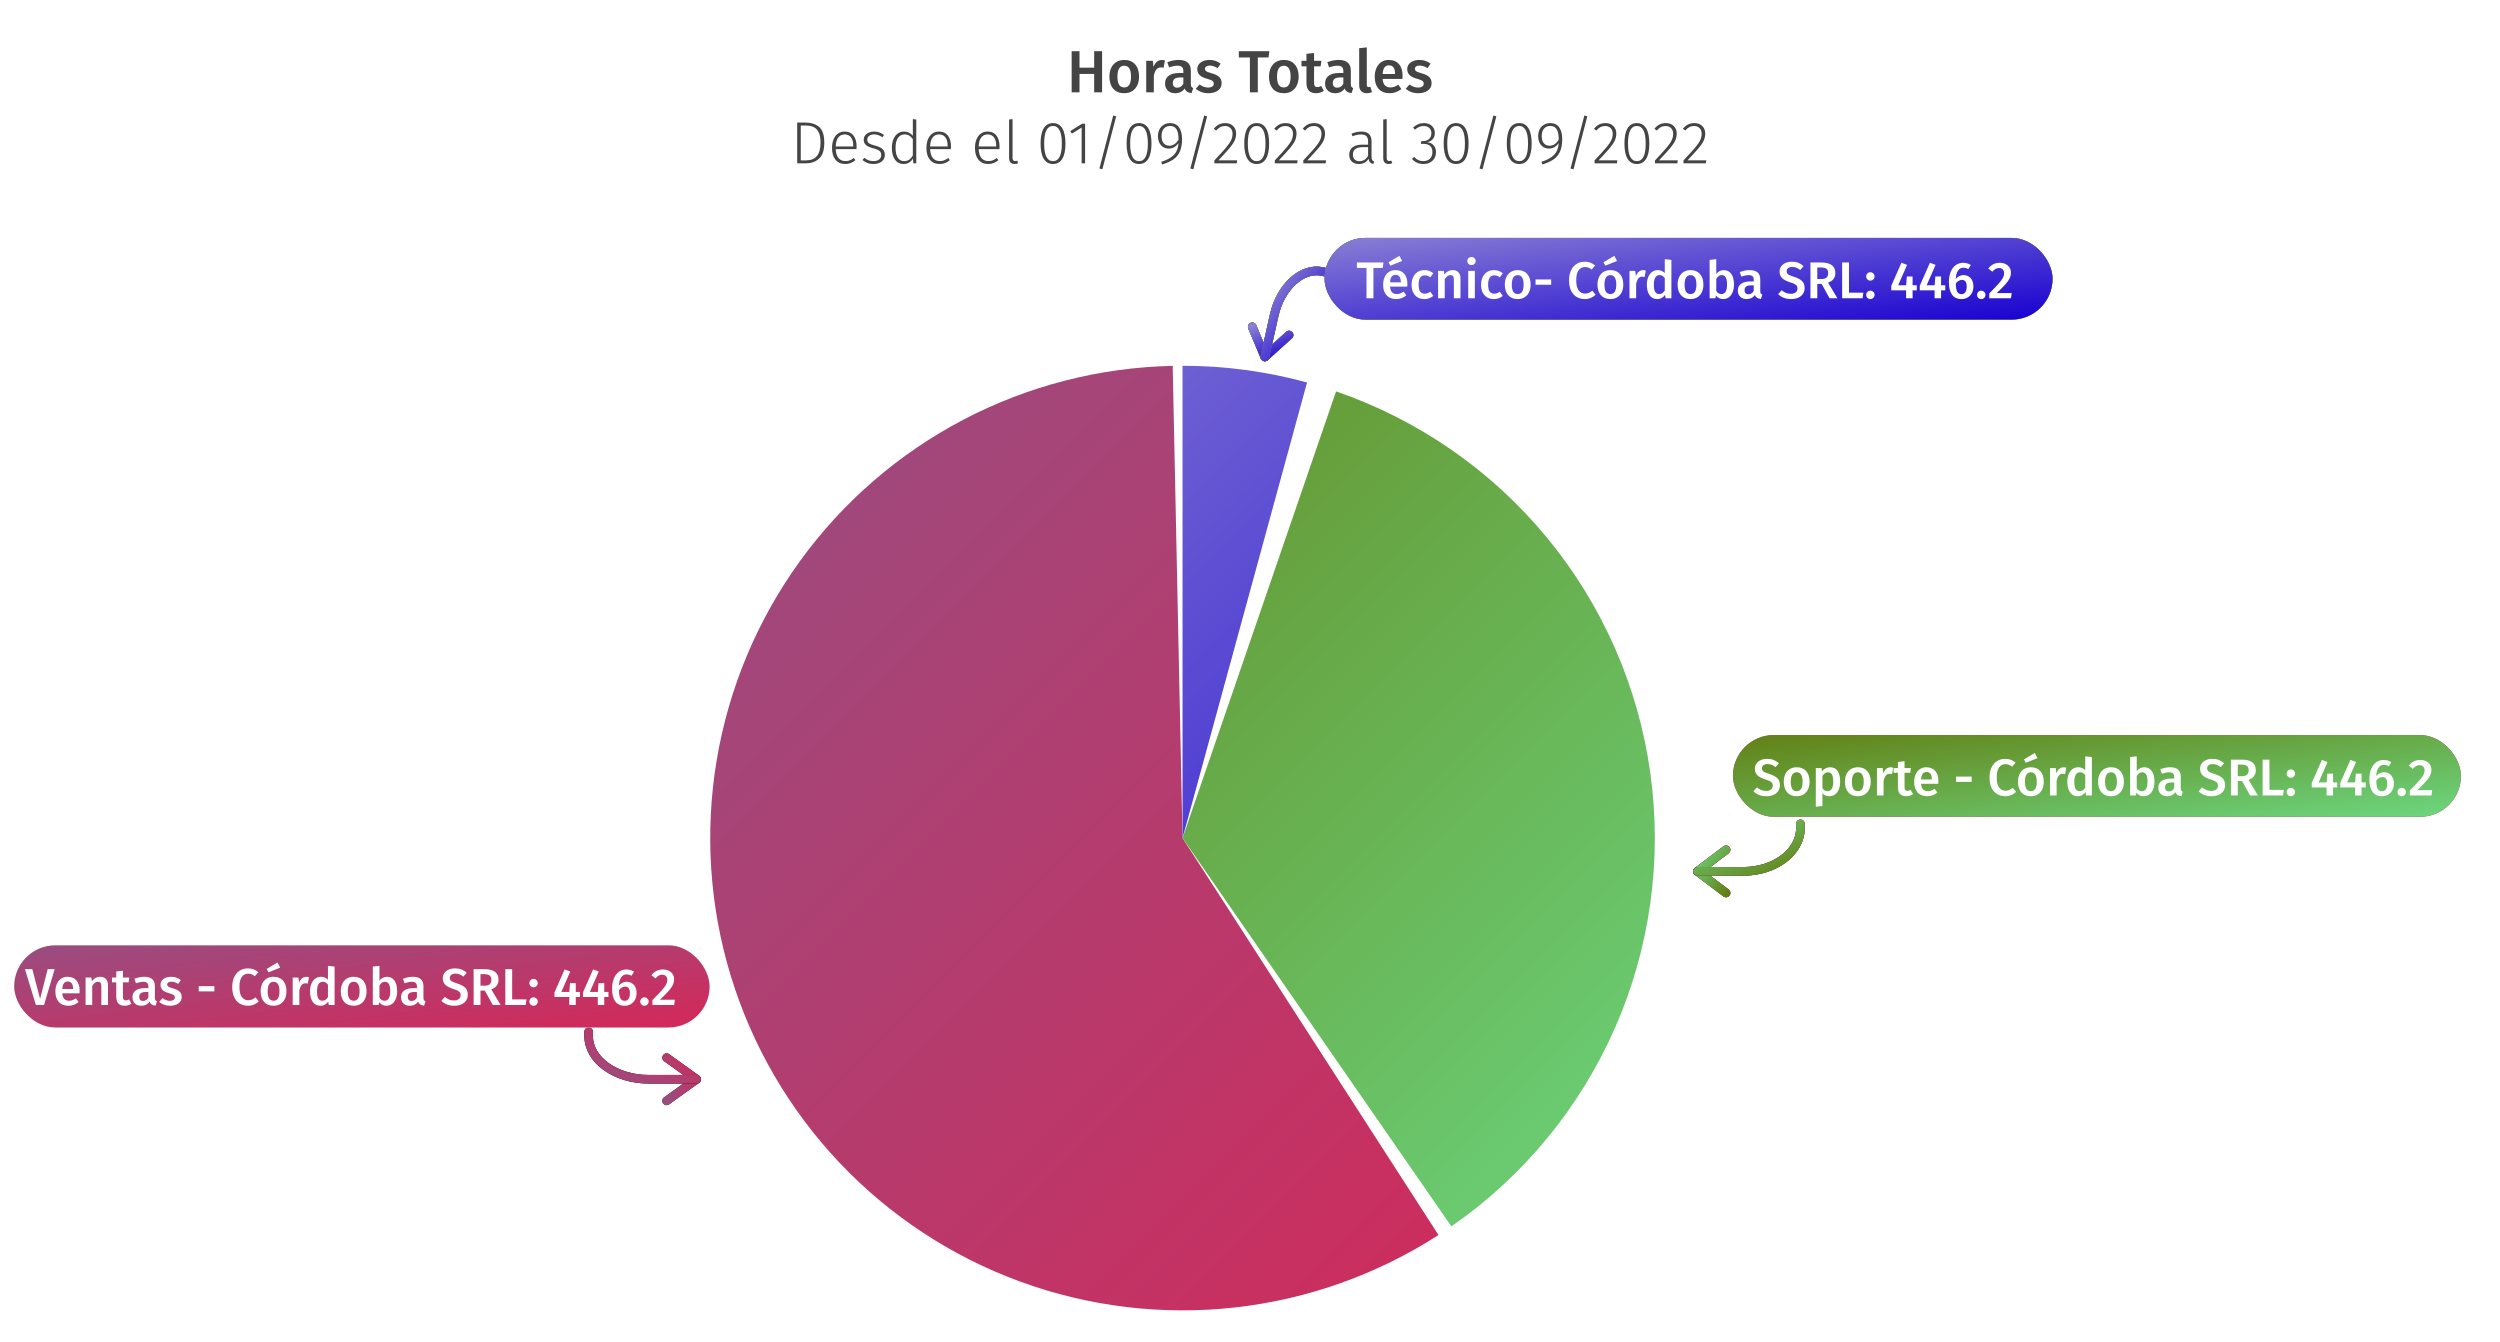 <svg xmlns="http://www.w3.org/2000/svg" width="704" height="378" viewBox="0 0 704 378" fill="none"><rect x="0" y="0" width="704" height="378" fill="#333333" stroke="none"/><g clip-path="url(#clip0_11_1835)"><rect width="704" height="378" fill="white"></rect><path d="M308.117 26V20.818H303.992V26H301.778V14.412H303.992V19.057H308.117V14.412H310.348V26H308.117ZM316.601 16.877C317.909 16.877 318.926 17.296 319.653 18.135C320.391 18.962 320.76 20.102 320.76 21.556C320.76 22.484 320.592 23.306 320.257 24.021C319.921 24.726 319.441 25.273 318.815 25.665C318.189 26.056 317.445 26.252 316.584 26.252C315.276 26.252 314.253 25.838 313.515 25.011C312.777 24.172 312.408 23.02 312.408 21.556C312.408 20.628 312.576 19.812 312.911 19.107C313.247 18.403 313.728 17.855 314.354 17.464C314.991 17.073 315.74 16.877 316.601 16.877ZM316.601 18.504C315.315 18.504 314.672 19.521 314.672 21.556C314.672 22.607 314.829 23.384 315.142 23.887C315.466 24.379 315.947 24.625 316.584 24.625C317.221 24.625 317.697 24.373 318.01 23.87C318.334 23.367 318.496 22.596 318.496 21.556C318.496 20.516 318.334 19.75 318.01 19.258C317.697 18.755 317.227 18.504 316.601 18.504ZM327.149 16.894C327.473 16.894 327.77 16.933 328.038 17.011L327.669 19.091C327.401 19.023 327.138 18.99 326.881 18.99C326.355 18.99 325.942 19.18 325.64 19.56C325.338 19.929 325.098 20.499 324.919 21.271V26H322.772V17.128H324.634L324.835 18.873C325.047 18.235 325.355 17.749 325.757 17.414C326.16 17.067 326.624 16.894 327.149 16.894ZM335.34 23.652C335.34 23.999 335.39 24.256 335.491 24.424C335.603 24.58 335.776 24.703 336.011 24.793L335.558 26.218C335.055 26.173 334.641 26.05 334.317 25.849C334.004 25.648 333.763 25.34 333.596 24.927C333.294 25.374 332.914 25.709 332.455 25.933C332.008 26.145 331.505 26.252 330.946 26.252C330.063 26.252 329.364 26 328.85 25.497C328.335 24.994 328.078 24.334 328.078 23.518C328.078 22.556 328.425 21.824 329.118 21.321C329.822 20.807 330.823 20.55 332.12 20.55H333.227V20.047C333.227 19.476 333.093 19.079 332.824 18.856C332.567 18.621 332.148 18.504 331.567 18.504C330.918 18.504 330.135 18.66 329.219 18.973L328.716 17.514C329.822 17.089 330.896 16.877 331.935 16.877C334.205 16.877 335.34 17.894 335.34 19.929V23.652ZM331.516 24.692C332.243 24.692 332.813 24.329 333.227 23.602V21.807H332.338C330.952 21.807 330.258 22.322 330.258 23.35C330.258 23.775 330.365 24.105 330.577 24.34C330.79 24.575 331.103 24.692 331.516 24.692ZM340.574 16.877C341.771 16.877 342.822 17.229 343.727 17.933L342.889 19.191C342.129 18.71 341.385 18.47 340.658 18.47C340.233 18.47 339.904 18.554 339.669 18.722C339.434 18.878 339.317 19.091 339.317 19.359C339.317 19.56 339.367 19.728 339.468 19.862C339.568 19.996 339.747 20.125 340.004 20.248C340.273 20.36 340.664 20.488 341.178 20.634C342.14 20.891 342.85 21.232 343.308 21.657C343.778 22.081 344.012 22.674 344.012 23.434C344.012 24.317 343.655 25.011 342.939 25.514C342.224 26.006 341.335 26.252 340.273 26.252C339.546 26.252 338.881 26.14 338.277 25.916C337.684 25.692 337.17 25.385 336.734 24.994L337.807 23.786C338.579 24.368 339.384 24.658 340.222 24.658C340.703 24.658 341.083 24.563 341.363 24.373C341.653 24.183 341.799 23.921 341.799 23.585C341.799 23.328 341.743 23.127 341.631 22.981C341.53 22.825 341.34 22.691 341.061 22.579C340.792 22.456 340.368 22.311 339.786 22.143C338.881 21.897 338.215 21.556 337.791 21.12C337.366 20.673 337.153 20.119 337.153 19.46C337.153 18.968 337.293 18.526 337.573 18.135C337.863 17.743 338.266 17.436 338.78 17.212C339.305 16.989 339.904 16.877 340.574 16.877ZM357.455 14.412L357.22 16.173H354.202V26H351.971V16.173H348.852V14.412H357.455ZM361.54 16.877C362.848 16.877 363.866 17.296 364.593 18.135C365.33 18.962 365.699 20.102 365.699 21.556C365.699 22.484 365.532 23.306 365.196 24.021C364.861 24.726 364.38 25.273 363.754 25.665C363.128 26.056 362.384 26.252 361.524 26.252C360.215 26.252 359.192 25.838 358.455 25.011C357.717 24.172 357.348 23.02 357.348 21.556C357.348 20.628 357.515 19.812 357.851 19.107C358.186 18.403 358.667 17.855 359.293 17.464C359.93 17.073 360.679 16.877 361.54 16.877ZM361.54 18.504C360.255 18.504 359.612 19.521 359.612 21.556C359.612 22.607 359.768 23.384 360.081 23.887C360.406 24.379 360.886 24.625 361.524 24.625C362.161 24.625 362.636 24.373 362.949 23.87C363.273 23.367 363.435 22.596 363.435 21.556C363.435 20.516 363.273 19.75 362.949 19.258C362.636 18.755 362.166 18.504 361.54 18.504ZM372.793 25.581C372.48 25.804 372.128 25.972 371.736 26.084C371.356 26.196 370.965 26.252 370.563 26.252C369.69 26.24 369.025 25.994 368.567 25.514C368.12 25.022 367.896 24.301 367.896 23.35V18.671H366.504V17.128H367.896V15.166L370.043 14.915V17.128H372.105L371.887 18.671H370.043V23.3C370.043 23.736 370.115 24.049 370.261 24.239C370.417 24.429 370.658 24.524 370.982 24.524C371.306 24.524 371.658 24.418 372.038 24.206L372.793 25.581ZM380.394 23.652C380.394 23.999 380.444 24.256 380.545 24.424C380.657 24.58 380.83 24.703 381.065 24.793L380.612 26.218C380.109 26.173 379.695 26.05 379.371 25.849C379.058 25.648 378.817 25.34 378.65 24.927C378.348 25.374 377.968 25.709 377.509 25.933C377.062 26.145 376.559 26.252 376 26.252C375.117 26.252 374.418 26 373.904 25.497C373.389 24.994 373.132 24.334 373.132 23.518C373.132 22.556 373.479 21.824 374.172 21.321C374.876 20.807 375.877 20.55 377.174 20.55H378.281V20.047C378.281 19.476 378.147 19.079 377.878 18.856C377.621 18.621 377.202 18.504 376.621 18.504C375.972 18.504 375.189 18.66 374.273 18.973L373.77 17.514C374.876 17.089 375.95 16.877 376.989 16.877C379.259 16.877 380.394 17.894 380.394 19.929V23.652ZM376.57 24.692C377.297 24.692 377.867 24.329 378.281 23.602V21.807H377.392C376.006 21.807 375.312 22.322 375.312 23.35C375.312 23.775 375.419 24.105 375.631 24.34C375.844 24.575 376.157 24.692 376.57 24.692ZM384.924 26.252C384.242 26.252 383.705 26.056 383.314 25.665C382.934 25.262 382.744 24.698 382.744 23.971V13.573L384.891 13.338V23.904C384.891 24.317 385.058 24.524 385.394 24.524C385.561 24.524 385.729 24.496 385.897 24.44L386.35 25.95C385.902 26.151 385.427 26.252 384.924 26.252ZM394.97 21.355C394.97 21.466 394.953 21.757 394.92 22.227H389.352C389.419 23.087 389.643 23.703 390.023 24.071C390.403 24.44 390.906 24.625 391.532 24.625C391.924 24.625 392.293 24.563 392.639 24.44C392.986 24.306 393.355 24.105 393.746 23.837L394.635 25.061C393.651 25.855 392.555 26.252 391.348 26.252C389.995 26.252 388.95 25.838 388.212 25.011C387.485 24.183 387.122 23.054 387.122 21.623C387.122 20.717 387.278 19.907 387.591 19.191C387.904 18.465 388.357 17.9 388.95 17.497C389.542 17.084 390.247 16.877 391.063 16.877C392.304 16.877 393.265 17.274 393.947 18.068C394.629 18.85 394.97 19.946 394.97 21.355ZM392.84 20.734C392.84 19.18 392.265 18.403 391.113 18.403C390.588 18.403 390.174 18.599 389.872 18.99C389.581 19.37 389.408 19.985 389.352 20.835H392.84V20.734ZM399.697 16.877C400.893 16.877 401.944 17.229 402.849 17.933L402.011 19.191C401.251 18.71 400.507 18.47 399.78 18.47C399.356 18.47 399.026 18.554 398.791 18.722C398.556 18.878 398.439 19.091 398.439 19.359C398.439 19.56 398.489 19.728 398.59 19.862C398.69 19.996 398.869 20.125 399.126 20.248C399.395 20.36 399.786 20.488 400.3 20.634C401.262 20.891 401.972 21.232 402.43 21.657C402.9 22.081 403.135 22.674 403.135 23.434C403.135 24.317 402.777 25.011 402.061 25.514C401.346 26.006 400.457 26.252 399.395 26.252C398.668 26.252 398.003 26.14 397.399 25.916C396.806 25.692 396.292 25.385 395.856 24.994L396.929 23.786C397.701 24.368 398.506 24.658 399.344 24.658C399.825 24.658 400.205 24.563 400.485 24.373C400.775 24.183 400.921 23.921 400.921 23.585C400.921 23.328 400.865 23.127 400.753 22.981C400.652 22.825 400.462 22.691 400.183 22.579C399.915 22.456 399.49 22.311 398.908 22.143C398.003 21.897 397.338 21.556 396.913 21.12C396.488 20.673 396.275 20.119 396.275 19.46C396.275 18.968 396.415 18.526 396.695 18.135C396.985 17.743 397.388 17.436 397.902 17.212C398.428 16.989 399.026 16.877 399.697 16.877ZM226.77 34.512C228.357 34.512 229.643 34.915 230.627 35.72C231.622 36.525 232.119 38.006 232.119 40.164C232.119 42.322 231.616 43.837 230.61 44.709C229.615 45.57 228.396 46 226.954 46H224.489V34.512H226.77ZM225.495 35.351V45.161H227.021C229.716 45.161 231.063 43.496 231.063 40.164C231.063 38.845 230.867 37.833 230.476 37.129C230.085 36.424 229.587 35.955 228.983 35.72C228.391 35.474 227.698 35.351 226.904 35.351H225.495ZM241.223 41.288C241.223 41.533 241.212 41.768 241.189 41.992H235.337C235.392 43.132 235.661 43.982 236.142 44.541C236.633 45.089 237.276 45.363 238.07 45.363C238.528 45.363 238.931 45.296 239.278 45.161C239.635 45.016 240.021 44.792 240.435 44.491L240.888 45.111C240.451 45.469 240.004 45.737 239.546 45.916C239.088 46.095 238.579 46.184 238.02 46.184C236.857 46.184 235.946 45.788 235.286 44.994C234.627 44.2 234.297 43.099 234.297 41.69C234.297 40.762 234.437 39.952 234.716 39.258C235.007 38.554 235.415 38.012 235.94 37.632C236.477 37.24 237.097 37.045 237.802 37.045C238.92 37.045 239.77 37.425 240.351 38.185C240.932 38.934 241.223 39.968 241.223 41.288ZM240.267 40.986C240.267 40.002 240.06 39.236 239.647 38.688C239.244 38.129 238.64 37.85 237.835 37.85C237.109 37.85 236.522 38.129 236.074 38.688C235.627 39.247 235.381 40.097 235.337 41.237H240.267V40.986ZM246.139 37.045C246.687 37.045 247.184 37.129 247.631 37.296C248.079 37.453 248.515 37.693 248.94 38.017L248.487 38.655C248.084 38.375 247.704 38.174 247.346 38.051C246.989 37.917 246.597 37.85 246.172 37.85C245.591 37.85 245.121 37.984 244.764 38.252C244.406 38.52 244.227 38.878 244.227 39.325C244.227 39.75 244.378 40.08 244.68 40.315C244.993 40.55 245.552 40.773 246.357 40.986C247.352 41.243 248.067 41.567 248.504 41.958C248.951 42.35 249.174 42.909 249.174 43.635C249.174 44.418 248.872 45.038 248.269 45.497C247.665 45.955 246.91 46.184 246.005 46.184C245.334 46.184 244.747 46.089 244.244 45.899C243.741 45.698 243.282 45.419 242.869 45.061L243.405 44.44C243.797 44.753 244.194 44.988 244.596 45.145C245.01 45.29 245.474 45.363 245.988 45.363C246.636 45.363 247.156 45.217 247.548 44.927C247.95 44.625 248.151 44.211 248.151 43.686C248.151 43.328 248.084 43.037 247.95 42.814C247.816 42.59 247.587 42.4 247.262 42.243C246.938 42.076 246.463 41.908 245.837 41.74C244.909 41.494 244.238 41.187 243.825 40.818C243.422 40.449 243.221 39.957 243.221 39.342C243.221 38.906 243.349 38.515 243.607 38.168C243.864 37.81 244.21 37.536 244.646 37.346C245.094 37.145 245.591 37.045 246.139 37.045ZM258.027 33.657V46H257.188L257.071 44.658C256.467 45.676 255.59 46.184 254.438 46.184C253.421 46.184 252.616 45.782 252.023 44.977C251.442 44.161 251.151 43.054 251.151 41.657C251.151 40.751 251.285 39.952 251.553 39.258C251.833 38.565 252.23 38.023 252.744 37.632C253.27 37.24 253.885 37.045 254.589 37.045C255.584 37.045 256.406 37.441 257.054 38.235V33.54L258.027 33.657ZM254.589 45.38C255.148 45.38 255.618 45.245 255.998 44.977C256.389 44.709 256.741 44.301 257.054 43.753V39.175C256.428 38.291 255.662 37.85 254.757 37.85C253.963 37.85 253.331 38.179 252.862 38.839C252.403 39.499 252.18 40.432 252.191 41.64C252.191 42.847 252.403 43.775 252.828 44.424C253.253 45.061 253.84 45.38 254.589 45.38ZM267.803 41.288C267.803 41.533 267.792 41.768 267.77 41.992H261.917C261.973 43.132 262.241 43.982 262.722 44.541C263.214 45.089 263.857 45.363 264.651 45.363C265.109 45.363 265.511 45.296 265.858 45.161C266.216 45.016 266.601 44.792 267.015 44.491L267.468 45.111C267.032 45.469 266.585 45.737 266.126 45.916C265.668 46.095 265.159 46.184 264.6 46.184C263.437 46.184 262.526 45.788 261.867 44.994C261.207 44.2 260.877 43.099 260.877 41.69C260.877 40.762 261.017 39.952 261.296 39.258C261.587 38.554 261.995 38.012 262.521 37.632C263.057 37.24 263.678 37.045 264.382 37.045C265.5 37.045 266.35 37.425 266.931 38.185C267.513 38.934 267.803 39.968 267.803 41.288ZM266.847 40.986C266.847 40.002 266.641 39.236 266.227 38.688C265.824 38.129 265.221 37.85 264.416 37.85C263.689 37.85 263.102 38.129 262.655 38.688C262.208 39.247 261.962 40.097 261.917 41.237H266.847V40.986ZM281.478 41.288C281.478 41.533 281.467 41.768 281.445 41.992H275.592C275.648 43.132 275.916 43.982 276.397 44.541C276.889 45.089 277.532 45.363 278.326 45.363C278.784 45.363 279.186 45.296 279.533 45.161C279.891 45.016 280.277 44.792 280.69 44.491L281.143 45.111C280.707 45.469 280.26 45.737 279.801 45.916C279.343 46.095 278.834 46.184 278.275 46.184C277.112 46.184 276.201 45.788 275.542 44.994C274.882 44.2 274.552 43.099 274.552 41.69C274.552 40.762 274.692 39.952 274.971 39.258C275.262 38.554 275.67 38.012 276.196 37.632C276.732 37.24 277.353 37.045 278.057 37.045C279.175 37.045 280.025 37.425 280.606 38.185C281.188 38.934 281.478 39.968 281.478 41.288ZM280.522 40.986C280.522 40.002 280.316 39.236 279.902 38.688C279.499 38.129 278.896 37.85 278.091 37.85C277.364 37.85 276.777 38.129 276.33 38.688C275.883 39.247 275.637 40.097 275.592 41.237H280.522V40.986ZM285.707 46.184C285.226 46.184 284.846 46.045 284.566 45.765C284.298 45.486 284.164 45.072 284.164 44.524V33.657L285.137 33.54V44.491C285.137 45.061 285.371 45.346 285.841 45.346C286.076 45.346 286.277 45.307 286.445 45.229L286.713 45.95C286.4 46.106 286.065 46.184 285.707 46.184ZM296.532 34.663C297.683 34.663 298.555 35.155 299.148 36.139C299.74 37.112 300.037 38.543 300.037 40.432C300.037 42.31 299.735 43.742 299.131 44.725C298.539 45.698 297.672 46.184 296.532 46.184C295.38 46.184 294.508 45.698 293.915 44.725C293.323 43.742 293.027 42.305 293.027 40.416C293.027 38.526 293.323 37.095 293.915 36.122C294.508 35.15 295.38 34.663 296.532 34.663ZM296.532 35.468C294.866 35.468 294.033 37.117 294.033 40.416C294.033 43.725 294.866 45.38 296.532 45.38C297.348 45.38 297.963 44.977 298.376 44.172C298.801 43.367 299.014 42.12 299.014 40.432C299.014 38.744 298.801 37.497 298.376 36.692C297.963 35.876 297.348 35.468 296.532 35.468ZM305.562 34.848V46H304.59V35.921L301.839 37.632L301.386 36.91L304.724 34.848H305.562ZM313.479 32.533L314.318 32.751L310.427 47.677L309.589 47.459L313.479 32.533ZM320.754 34.663C321.905 34.663 322.777 35.155 323.37 36.139C323.962 37.112 324.259 38.543 324.259 40.432C324.259 42.31 323.957 43.742 323.353 44.725C322.761 45.698 321.894 46.184 320.754 46.184C319.602 46.184 318.73 45.698 318.138 44.725C317.545 43.742 317.249 42.305 317.249 40.416C317.249 38.526 317.545 37.095 318.138 36.122C318.73 35.15 319.602 34.663 320.754 34.663ZM320.754 35.468C319.088 35.468 318.255 37.117 318.255 40.416C318.255 43.725 319.088 45.38 320.754 45.38C321.57 45.38 322.185 44.977 322.598 44.172C323.023 43.367 323.236 42.12 323.236 40.432C323.236 38.744 323.023 37.497 322.598 36.692C322.185 35.876 321.57 35.468 320.754 35.468ZM329.475 34.663C330.604 34.663 331.448 35.06 332.007 35.854C332.577 36.636 332.863 37.738 332.863 39.158C332.863 40.6 332.656 41.779 332.242 42.696C331.828 43.613 331.219 44.345 330.414 44.893C329.62 45.441 328.569 45.916 327.261 46.319L327.01 45.564C328.553 45.094 329.726 44.452 330.531 43.635C331.348 42.819 331.795 41.701 331.873 40.281C331.538 40.773 331.135 41.159 330.666 41.438C330.196 41.707 329.682 41.841 329.123 41.841C328.541 41.841 328.022 41.701 327.563 41.422C327.105 41.131 326.741 40.723 326.473 40.197C326.216 39.661 326.087 39.035 326.087 38.319C326.087 37.581 326.233 36.938 326.523 36.391C326.825 35.832 327.233 35.407 327.748 35.116C328.262 34.814 328.838 34.663 329.475 34.663ZM329.29 41.036C329.816 41.036 330.286 40.896 330.699 40.617C331.124 40.326 331.515 39.907 331.873 39.359C331.884 38.029 331.7 37.05 331.32 36.424C330.94 35.787 330.336 35.468 329.508 35.468C328.759 35.468 328.167 35.72 327.731 36.223C327.306 36.715 327.094 37.419 327.094 38.336C327.094 39.197 327.289 39.862 327.681 40.332C328.083 40.801 328.62 41.036 329.29 41.036ZM339.093 32.533L339.932 32.751L336.041 47.677L335.203 47.459L339.093 32.533ZM345.022 34.663C345.961 34.663 346.704 34.937 347.252 35.485C347.811 36.033 348.091 36.737 348.091 37.598C348.091 38.325 347.94 39.007 347.638 39.644C347.336 40.281 346.861 40.98 346.212 41.74C345.575 42.501 344.541 43.635 343.11 45.145H348.392L348.258 46H341.969V45.178C343.501 43.546 344.597 42.339 345.256 41.556C345.927 40.762 346.397 40.08 346.665 39.51C346.945 38.928 347.084 38.308 347.084 37.648C347.084 36.989 346.889 36.463 346.497 36.072C346.117 35.681 345.609 35.485 344.971 35.485C344.457 35.485 343.999 35.591 343.596 35.804C343.205 36.016 342.83 36.335 342.473 36.76L341.802 36.256C342.249 35.709 342.73 35.306 343.244 35.049C343.769 34.792 344.362 34.663 345.022 34.663ZM353.885 34.663C355.037 34.663 355.909 35.155 356.501 36.139C357.094 37.112 357.39 38.543 357.39 40.432C357.39 42.31 357.088 43.742 356.484 44.725C355.892 45.698 355.025 46.184 353.885 46.184C352.733 46.184 351.861 45.698 351.269 44.725C350.676 43.742 350.38 42.305 350.38 40.416C350.38 38.526 350.676 37.095 351.269 36.122C351.861 35.15 352.733 34.663 353.885 34.663ZM353.885 35.468C352.219 35.468 351.386 37.117 351.386 40.416C351.386 43.725 352.219 45.38 353.885 45.38C354.701 45.38 355.316 44.977 355.73 44.172C356.155 43.367 356.367 42.12 356.367 40.432C356.367 38.744 356.155 37.497 355.73 36.692C355.316 35.876 354.701 35.468 353.885 35.468ZM362.038 34.663C362.977 34.663 363.72 34.937 364.268 35.485C364.827 36.033 365.107 36.737 365.107 37.598C365.107 38.325 364.956 39.007 364.654 39.644C364.352 40.281 363.877 40.98 363.228 41.74C362.591 42.501 361.557 43.635 360.126 45.145H365.408L365.274 46H358.985V45.178C360.517 43.546 361.613 42.339 362.272 41.556C362.943 40.762 363.413 40.08 363.681 39.51C363.961 38.928 364.1 38.308 364.1 37.648C364.1 36.989 363.905 36.463 363.513 36.072C363.133 35.681 362.625 35.485 361.987 35.485C361.473 35.485 361.015 35.591 360.612 35.804C360.221 36.016 359.846 36.335 359.489 36.76L358.818 36.256C359.265 35.709 359.746 35.306 360.26 35.049C360.785 34.792 361.378 34.663 362.038 34.663ZM370.063 34.663C371.002 34.663 371.745 34.937 372.293 35.485C372.852 36.033 373.131 36.737 373.131 37.598C373.131 38.325 372.981 39.007 372.679 39.644C372.377 40.281 371.902 40.98 371.253 41.74C370.616 42.501 369.582 43.635 368.151 45.145H373.433L373.299 46H367.01V45.178C368.542 43.546 369.638 42.339 370.297 41.556C370.968 40.762 371.438 40.08 371.706 39.51C371.986 38.928 372.125 38.308 372.125 37.648C372.125 36.989 371.93 36.463 371.538 36.072C371.158 35.681 370.649 35.485 370.012 35.485C369.498 35.485 369.04 35.591 368.637 35.804C368.246 36.016 367.871 36.335 367.513 36.76L366.843 36.256C367.29 35.709 367.771 35.306 368.285 35.049C368.81 34.792 369.403 34.663 370.063 34.663ZM386.226 44.055C386.226 44.513 386.282 44.843 386.394 45.044C386.517 45.245 386.707 45.396 386.964 45.497L386.746 46.184C386.343 46.106 386.03 45.955 385.807 45.732C385.594 45.508 385.455 45.167 385.388 44.709C384.784 45.693 383.873 46.184 382.654 46.184C381.815 46.184 381.15 45.95 380.658 45.48C380.178 44.999 379.937 44.362 379.937 43.568C379.937 42.663 380.256 41.964 380.893 41.472C381.542 40.98 382.436 40.734 383.576 40.734H385.253V39.879C385.253 39.175 385.097 38.666 384.784 38.353C384.471 38.029 383.951 37.866 383.224 37.866C382.553 37.866 381.76 38.034 380.843 38.37L380.591 37.632C381.575 37.24 382.497 37.045 383.358 37.045C385.27 37.045 386.226 37.973 386.226 39.828V44.055ZM382.822 45.396C383.873 45.396 384.683 44.882 385.253 43.853V41.438H383.727C382.833 41.438 382.151 41.612 381.681 41.958C381.212 42.305 380.977 42.825 380.977 43.518C380.977 44.122 381.139 44.586 381.463 44.91C381.787 45.234 382.24 45.396 382.822 45.396ZM391.062 46.184C390.581 46.184 390.201 46.045 389.922 45.765C389.653 45.486 389.519 45.072 389.519 44.524V33.657L390.492 33.54V44.491C390.492 45.061 390.727 45.346 391.196 45.346C391.431 45.346 391.632 45.307 391.8 45.229L392.068 45.95C391.755 46.106 391.42 46.184 391.062 46.184ZM400.981 34.663C401.607 34.663 402.15 34.786 402.608 35.032C403.078 35.278 403.435 35.614 403.681 36.038C403.927 36.452 404.05 36.922 404.05 37.447C404.05 38.174 403.843 38.766 403.43 39.225C403.027 39.672 402.502 39.952 401.853 40.063C402.58 40.097 403.178 40.36 403.648 40.852C404.129 41.332 404.369 41.998 404.369 42.847C404.369 43.496 404.224 44.071 403.933 44.575C403.642 45.078 403.223 45.474 402.675 45.765C402.138 46.045 401.518 46.184 400.814 46.184C399.517 46.184 398.449 45.704 397.61 44.742L398.231 44.189C398.611 44.602 399.002 44.904 399.405 45.094C399.819 45.273 400.277 45.363 400.78 45.363C401.585 45.363 402.217 45.133 402.675 44.675C403.134 44.217 403.363 43.613 403.363 42.864C403.363 41.299 402.524 40.516 400.847 40.516H400.109L400.243 39.728H400.78C401.417 39.728 401.96 39.538 402.407 39.158C402.854 38.766 403.078 38.213 403.078 37.497C403.078 36.883 402.882 36.396 402.491 36.038C402.099 35.669 401.579 35.485 400.931 35.485C400.461 35.485 400.031 35.569 399.64 35.736C399.248 35.893 398.852 36.156 398.449 36.525L397.929 35.921C398.376 35.496 398.846 35.183 399.338 34.982C399.83 34.769 400.378 34.663 400.981 34.663ZM410.043 34.663C411.194 34.663 412.067 35.155 412.659 36.139C413.252 37.112 413.548 38.543 413.548 40.432C413.548 42.31 413.246 43.742 412.642 44.725C412.05 45.698 411.183 46.184 410.043 46.184C408.891 46.184 408.019 45.698 407.427 44.725C406.834 43.742 406.538 42.305 406.538 40.416C406.538 38.526 406.834 37.095 407.427 36.122C408.019 35.15 408.891 34.663 410.043 34.663ZM410.043 35.468C408.377 35.468 407.544 37.117 407.544 40.416C407.544 43.725 408.377 45.38 410.043 45.38C410.859 45.38 411.474 44.977 411.888 44.172C412.312 43.367 412.525 42.12 412.525 40.432C412.525 38.744 412.312 37.497 411.888 36.692C411.474 35.876 410.859 35.468 410.043 35.468ZM420.538 32.533L421.376 32.751L417.486 47.677L416.647 47.459L420.538 32.533ZM427.812 34.663C428.964 34.663 429.836 35.155 430.428 36.139C431.021 37.112 431.317 38.543 431.317 40.432C431.317 42.31 431.015 43.742 430.412 44.725C429.819 45.698 428.953 46.184 427.812 46.184C426.661 46.184 425.789 45.698 425.196 44.725C424.604 43.742 424.307 42.305 424.307 40.416C424.307 38.526 424.604 37.095 425.196 36.122C425.789 35.15 426.661 34.663 427.812 34.663ZM427.812 35.468C426.146 35.468 425.313 37.117 425.313 40.416C425.313 43.725 426.146 45.38 427.812 45.38C428.628 45.38 429.243 44.977 429.657 44.172C430.082 43.367 430.294 42.12 430.294 40.432C430.294 38.744 430.082 37.497 429.657 36.692C429.243 35.876 428.628 35.468 427.812 35.468ZM436.534 34.663C437.663 34.663 438.507 35.06 439.066 35.854C439.636 36.636 439.921 37.738 439.921 39.158C439.921 40.6 439.714 41.779 439.301 42.696C438.887 43.613 438.278 44.345 437.473 44.893C436.679 45.441 435.628 45.916 434.32 46.319L434.068 45.564C435.611 45.094 436.785 44.452 437.59 43.635C438.406 42.819 438.853 41.701 438.932 40.281C438.596 40.773 438.194 41.159 437.724 41.438C437.255 41.707 436.74 41.841 436.181 41.841C435.6 41.841 435.08 41.701 434.622 41.422C434.163 41.131 433.8 40.723 433.532 40.197C433.274 39.661 433.146 39.035 433.146 38.319C433.146 37.581 433.291 36.938 433.582 36.391C433.884 35.832 434.292 35.407 434.806 35.116C435.32 34.814 435.896 34.663 436.534 34.663ZM436.349 41.036C436.875 41.036 437.344 40.896 437.758 40.617C438.183 40.326 438.574 39.907 438.932 39.359C438.943 38.029 438.758 37.05 438.378 36.424C437.998 35.787 437.394 35.468 436.567 35.468C435.818 35.468 435.225 35.72 434.789 36.223C434.365 36.715 434.152 37.419 434.152 38.336C434.152 39.197 434.348 39.862 434.739 40.332C435.142 40.801 435.678 41.036 436.349 41.036ZM446.152 32.533L446.99 32.751L443.1 47.677L442.261 47.459L446.152 32.533ZM452.08 34.663C453.019 34.663 453.763 34.937 454.311 35.485C454.87 36.033 455.149 36.737 455.149 37.598C455.149 38.325 454.998 39.007 454.696 39.644C454.394 40.281 453.919 40.98 453.271 41.74C452.634 42.501 451.599 43.635 450.168 45.145H455.451L455.317 46H449.028V45.178C450.56 43.546 451.655 42.339 452.315 41.556C452.986 40.762 453.455 40.08 453.724 39.51C454.003 38.928 454.143 38.308 454.143 37.648C454.143 36.989 453.947 36.463 453.556 36.072C453.176 35.681 452.667 35.485 452.03 35.485C451.516 35.485 451.057 35.591 450.655 35.804C450.263 36.016 449.889 36.335 449.531 36.76L448.86 36.256C449.307 35.709 449.788 35.306 450.302 35.049C450.828 34.792 451.421 34.663 452.08 34.663ZM460.944 34.663C462.095 34.663 462.967 35.155 463.56 36.139C464.152 37.112 464.449 38.543 464.449 40.432C464.449 42.31 464.147 43.742 463.543 44.725C462.95 45.698 462.084 46.184 460.944 46.184C459.792 46.184 458.92 45.698 458.327 44.725C457.735 43.742 457.439 42.305 457.439 40.416C457.439 38.526 457.735 37.095 458.327 36.122C458.92 35.15 459.792 34.663 460.944 34.663ZM460.944 35.468C459.278 35.468 458.445 37.117 458.445 40.416C458.445 43.725 459.278 45.38 460.944 45.38C461.76 45.38 462.375 44.977 462.788 44.172C463.213 43.367 463.426 42.12 463.426 40.432C463.426 38.744 463.213 37.497 462.788 36.692C462.375 35.876 461.76 35.468 460.944 35.468ZM469.096 34.663C470.035 34.663 470.779 34.937 471.327 35.485C471.886 36.033 472.165 36.737 472.165 37.598C472.165 38.325 472.014 39.007 471.712 39.644C471.411 40.281 470.935 40.98 470.287 41.74C469.65 42.501 468.615 43.635 467.184 45.145H472.467L472.333 46H466.044V45.178C467.576 43.546 468.671 42.339 469.331 41.556C470.002 40.762 470.471 40.08 470.74 39.51C471.019 38.928 471.159 38.308 471.159 37.648C471.159 36.989 470.963 36.463 470.572 36.072C470.192 35.681 469.683 35.485 469.046 35.485C468.532 35.485 468.073 35.591 467.671 35.804C467.279 36.016 466.905 36.335 466.547 36.76L465.876 36.256C466.324 35.709 466.804 35.306 467.319 35.049C467.844 34.792 468.437 34.663 469.096 34.663ZM477.121 34.663C478.06 34.663 478.804 34.937 479.352 35.485C479.911 36.033 480.19 36.737 480.19 37.598C480.19 38.325 480.039 39.007 479.737 39.644C479.435 40.281 478.96 40.98 478.312 41.74C477.675 42.501 476.64 43.635 475.209 45.145H480.492L480.358 46H474.069V45.178C475.601 43.546 476.696 42.339 477.356 41.556C478.027 40.762 478.496 40.08 478.765 39.51C479.044 38.928 479.184 38.308 479.184 37.648C479.184 36.989 478.988 36.463 478.597 36.072C478.217 35.681 477.708 35.485 477.071 35.485C476.557 35.485 476.098 35.591 475.696 35.804C475.304 36.016 474.93 36.335 474.572 36.76L473.901 36.256C474.348 35.709 474.829 35.306 475.343 35.049C475.869 34.792 476.461 34.663 477.121 34.663Z" fill="#444444"></path><path d="M405.078 347.776C387.799 358.918 368.172 365.902 347.739 368.181C327.306 370.459 306.623 367.97 287.314 360.907C268.006 353.845 250.597 342.402 236.456 327.478C222.315 312.554 211.826 294.555 205.814 274.894C199.802 255.233 198.429 234.446 201.805 214.165C205.18 193.884 213.211 174.662 225.267 158.008C237.324 141.355 253.077 127.723 271.289 118.183C289.502 108.644 309.678 103.456 330.233 103.029L333 236L405.078 347.776Z" fill="url(#paint0_linear_11_1835)"></path><path d="M333 103C344.845 103 356.637 104.582 368.064 107.705L333 236L333 103Z" fill="url(#paint1_linear_11_1835)"></path><path d="M376.237 110.224C399.494 118.219 420.08 132.506 435.705 151.498C451.331 170.489 461.385 193.442 464.749 217.804C468.114 242.166 464.658 266.984 454.765 289.5C444.872 312.016 428.93 331.348 408.71 345.348L333 236L376.237 110.224Z" fill="url(#paint2_linear_11_1835)"></path><path d="M511.573 212.528C512.157 212.528 512.665 212.612 513.097 212.78C513.529 212.948 513.933 213.204 514.309 213.548L513.529 214.448C513.233 214.2 512.933 214.02 512.629 213.908C512.333 213.796 512.013 213.74 511.669 213.74C511.285 213.74 510.973 213.828 510.733 214.004C510.501 214.172 510.385 214.412 510.385 214.724C510.385 214.932 510.429 215.104 510.517 215.24C510.613 215.376 510.781 215.504 511.021 215.624C511.261 215.744 511.617 215.876 512.089 216.02C512.905 216.276 513.517 216.596 513.925 216.98C514.341 217.356 514.549 217.908 514.549 218.636C514.549 219.132 514.421 219.572 514.165 219.956C513.917 220.34 513.557 220.64 513.085 220.856C512.613 221.072 512.053 221.18 511.405 221.18C510.773 221.18 510.205 221.08 509.701 220.88C509.205 220.672 508.777 220.392 508.417 220.04L509.233 219.128C509.553 219.4 509.885 219.608 510.229 219.752C510.573 219.888 510.953 219.956 511.369 219.956C511.825 219.956 512.193 219.848 512.473 219.632C512.753 219.416 512.893 219.112 512.893 218.72C512.893 218.48 512.845 218.284 512.749 218.132C512.653 217.972 512.489 217.832 512.257 217.712C512.025 217.584 511.689 217.452 511.249 217.316C510.369 217.044 509.733 216.716 509.341 216.332C508.949 215.948 508.753 215.444 508.753 214.82C508.753 214.364 508.873 213.964 509.113 213.62C509.353 213.276 509.685 213.008 510.109 212.816C510.541 212.624 511.029 212.528 511.573 212.528ZM518.444 214.472C519.38 214.472 520.108 214.772 520.628 215.372C521.156 215.964 521.42 216.78 521.42 217.82C521.42 218.484 521.3 219.072 521.06 219.584C520.82 220.088 520.476 220.48 520.028 220.76C519.58 221.04 519.048 221.18 518.432 221.18C517.496 221.18 516.764 220.884 516.236 220.292C515.708 219.692 515.444 218.868 515.444 217.82C515.444 217.156 515.564 216.572 515.804 216.068C516.044 215.564 516.388 215.172 516.836 214.892C517.292 214.612 517.828 214.472 518.444 214.472ZM518.444 215.636C517.524 215.636 517.064 216.364 517.064 217.82C517.064 218.572 517.176 219.128 517.4 219.488C517.632 219.84 517.976 220.016 518.432 220.016C518.888 220.016 519.228 219.836 519.452 219.476C519.684 219.116 519.8 218.564 519.8 217.82C519.8 217.076 519.684 216.528 519.452 216.176C519.228 215.816 518.892 215.636 518.444 215.636ZM526.148 214.472C526.948 214.472 527.54 214.764 527.924 215.348C528.308 215.932 528.5 216.752 528.5 217.808C528.5 218.464 528.4 219.048 528.2 219.56C528.008 220.064 527.72 220.46 527.336 220.748C526.96 221.036 526.512 221.18 525.992 221.18C525.32 221.18 524.788 220.948 524.396 220.484V223.448L522.86 223.616V214.652H524.204L524.288 215.432C524.536 215.112 524.82 214.872 525.14 214.712C525.46 214.552 525.796 214.472 526.148 214.472ZM525.56 220.004C526.448 220.004 526.892 219.276 526.892 217.82C526.892 217.044 526.792 216.484 526.592 216.14C526.392 215.796 526.092 215.624 525.692 215.624C525.436 215.624 525.196 215.704 524.972 215.864C524.748 216.016 524.556 216.224 524.396 216.488V219.344C524.692 219.784 525.08 220.004 525.56 220.004ZM532.6 214.472C533.536 214.472 534.264 214.772 534.784 215.372C535.312 215.964 535.576 216.78 535.576 217.82C535.576 218.484 535.456 219.072 535.216 219.584C534.976 220.088 534.632 220.48 534.184 220.76C533.736 221.04 533.204 221.18 532.588 221.18C531.652 221.18 530.92 220.884 530.392 220.292C529.864 219.692 529.6 218.868 529.6 217.82C529.6 217.156 529.72 216.572 529.96 216.068C530.2 215.564 530.544 215.172 530.992 214.892C531.448 214.612 531.984 214.472 532.6 214.472ZM532.6 215.636C531.68 215.636 531.22 216.364 531.22 217.82C531.22 218.572 531.332 219.128 531.556 219.488C531.788 219.84 532.132 220.016 532.588 220.016C533.044 220.016 533.384 219.836 533.608 219.476C533.84 219.116 533.956 218.564 533.956 217.82C533.956 217.076 533.84 216.528 533.608 216.176C533.384 215.816 533.048 215.636 532.6 215.636ZM540.148 214.484C540.38 214.484 540.592 214.512 540.784 214.568L540.52 216.056C540.328 216.008 540.14 215.984 539.956 215.984C539.58 215.984 539.284 216.12 539.068 216.392C538.852 216.656 538.68 217.064 538.552 217.616V221H537.016V214.652H538.348L538.492 215.9C538.644 215.444 538.864 215.096 539.152 214.856C539.44 214.608 539.772 214.484 540.148 214.484ZM545.374 220.7C545.15 220.86 544.898 220.98 544.618 221.06C544.346 221.14 544.066 221.18 543.778 221.18C543.154 221.172 542.678 220.996 542.35 220.652C542.03 220.3 541.87 219.784 541.87 219.104V215.756H540.874V214.652H541.87V213.248L543.406 213.068V214.652H544.882L544.726 215.756H543.406V219.068C543.406 219.38 543.458 219.604 543.562 219.74C543.674 219.876 543.846 219.944 544.078 219.944C544.31 219.944 544.562 219.868 544.834 219.716L545.374 220.7ZM551.247 217.676C551.247 217.756 551.235 217.964 551.211 218.3H547.227C547.275 218.916 547.435 219.356 547.707 219.62C547.979 219.884 548.339 220.016 548.787 220.016C549.067 220.016 549.331 219.972 549.579 219.884C549.827 219.788 550.091 219.644 550.371 219.452L551.007 220.328C550.303 220.896 549.519 221.18 548.655 221.18C547.687 221.18 546.939 220.884 546.411 220.292C545.891 219.7 545.631 218.892 545.631 217.868C545.631 217.22 545.743 216.64 545.967 216.128C546.191 215.608 546.515 215.204 546.939 214.916C547.363 214.62 547.867 214.472 548.451 214.472C549.339 214.472 550.027 214.756 550.515 215.324C551.003 215.884 551.247 216.668 551.247 217.676ZM549.723 217.232C549.723 216.12 549.311 215.564 548.487 215.564C548.111 215.564 547.815 215.704 547.599 215.984C547.391 216.256 547.267 216.696 547.227 217.304H549.723V217.232ZM555.325 217.856V216.632H558.949V217.856H555.325ZM566.704 212.528C567.208 212.528 567.648 212.6 568.024 212.744C568.4 212.888 568.768 213.108 569.128 213.404L568.324 214.34C567.836 213.948 567.324 213.752 566.788 213.752C566.172 213.752 565.676 214 565.3 214.496C564.932 214.992 564.748 215.772 564.748 216.836C564.748 217.876 564.932 218.648 565.3 219.152C565.668 219.656 566.164 219.908 566.788 219.908C567.116 219.908 567.408 219.852 567.664 219.74C567.92 219.62 568.192 219.452 568.48 219.236L569.224 220.172C568.944 220.46 568.588 220.7 568.156 220.892C567.732 221.084 567.256 221.18 566.728 221.18C566.008 221.18 565.372 221.012 564.82 220.676C564.268 220.34 563.84 219.848 563.536 219.2C563.232 218.544 563.08 217.756 563.08 216.836C563.08 215.932 563.236 215.156 563.548 214.508C563.868 213.86 564.3 213.368 564.844 213.032C565.396 212.696 566.016 212.528 566.704 212.528ZM572.666 214.472C573.602 214.472 574.33 214.772 574.85 215.372C575.378 215.964 575.642 216.78 575.642 217.82C575.642 218.484 575.522 219.072 575.282 219.584C575.042 220.088 574.698 220.48 574.25 220.76C573.802 221.04 573.27 221.18 572.654 221.18C571.718 221.18 570.986 220.884 570.458 220.292C569.93 219.692 569.666 218.868 569.666 217.82C569.666 217.156 569.786 216.572 570.026 216.068C570.266 215.564 570.61 215.172 571.058 214.892C571.514 214.612 572.05 214.472 572.666 214.472ZM572.666 215.636C571.746 215.636 571.286 216.364 571.286 217.82C571.286 218.572 571.398 219.128 571.622 219.488C571.854 219.84 572.198 220.016 572.654 220.016C573.11 220.016 573.45 219.836 573.674 219.476C573.906 219.116 574.022 218.564 574.022 217.82C574.022 217.076 573.906 216.528 573.674 216.176C573.45 215.816 573.114 215.636 572.666 215.636ZM573.566 211.16L574.19 212.36L571.478 213.44L571.046 212.66L573.566 211.16ZM580.214 214.484C580.446 214.484 580.658 214.512 580.85 214.568L580.586 216.056C580.394 216.008 580.206 215.984 580.022 215.984C579.646 215.984 579.35 216.12 579.134 216.392C578.918 216.656 578.746 217.064 578.618 217.616V221H577.082V214.652H578.414L578.558 215.9C578.71 215.444 578.93 215.096 579.218 214.856C579.506 214.608 579.838 214.484 580.214 214.484ZM586.782 212.108V221H585.426L585.318 220.196C585.118 220.5 584.862 220.74 584.55 220.916C584.246 221.092 583.898 221.18 583.506 221.18C582.73 221.18 582.134 220.88 581.718 220.28C581.302 219.68 581.094 218.864 581.094 217.832C581.094 217.184 581.198 216.608 581.406 216.104C581.614 215.592 581.91 215.192 582.294 214.904C582.686 214.616 583.138 214.472 583.65 214.472C584.258 214.472 584.79 214.7 585.246 215.156V211.94L586.782 212.108ZM583.938 220.016C584.21 220.016 584.45 219.952 584.658 219.824C584.866 219.688 585.062 219.48 585.246 219.2V216.296C585.062 216.072 584.874 215.904 584.682 215.792C584.498 215.68 584.282 215.624 584.034 215.624C583.626 215.624 583.302 215.808 583.062 216.176C582.83 216.536 582.714 217.084 582.714 217.82C582.714 218.604 582.818 219.168 583.026 219.512C583.234 219.848 583.538 220.016 583.938 220.016ZM591.217 214.472C592.153 214.472 592.881 214.772 593.401 215.372C593.929 215.964 594.193 216.78 594.193 217.82C594.193 218.484 594.073 219.072 593.833 219.584C593.593 220.088 593.249 220.48 592.801 220.76C592.353 221.04 591.821 221.18 591.205 221.18C590.269 221.18 589.537 220.884 589.009 220.292C588.481 219.692 588.217 218.868 588.217 217.82C588.217 217.156 588.337 216.572 588.577 216.068C588.817 215.564 589.161 215.172 589.609 214.892C590.065 214.612 590.601 214.472 591.217 214.472ZM591.217 215.636C590.297 215.636 589.837 216.364 589.837 217.82C589.837 218.572 589.949 219.128 590.173 219.488C590.405 219.84 590.749 220.016 591.205 220.016C591.661 220.016 592.001 219.836 592.225 219.476C592.457 219.116 592.573 218.564 592.573 217.82C592.573 217.076 592.457 216.528 592.225 216.176C592.001 215.816 591.665 215.636 591.217 215.636ZM599.017 214.472C599.585 214.472 600.025 214.644 600.337 214.988C600.657 215.324 600.817 215.796 600.817 216.404V221H599.281V216.644C599.281 216.268 599.213 216.004 599.077 215.852C598.949 215.7 598.757 215.624 598.501 215.624C598.237 215.624 597.997 215.708 597.781 215.876C597.573 216.036 597.369 216.272 597.169 216.584V221H595.633V214.652H596.965L597.085 215.48C597.605 214.808 598.249 214.472 599.017 214.472ZM607.298 219.32C607.298 219.568 607.334 219.752 607.406 219.872C607.486 219.984 607.61 220.072 607.778 220.136L607.454 221.156C607.094 221.124 606.798 221.036 606.566 220.892C606.342 220.748 606.17 220.528 606.05 220.232C605.834 220.552 605.562 220.792 605.234 220.952C604.914 221.104 604.554 221.18 604.154 221.18C603.522 221.18 603.022 221 602.654 220.64C602.286 220.28 602.102 219.808 602.102 219.224C602.102 218.536 602.35 218.012 602.846 217.652C603.35 217.284 604.066 217.1 604.994 217.1H605.786V216.74C605.786 216.332 605.69 216.048 605.498 215.888C605.314 215.72 605.014 215.636 604.598 215.636C604.134 215.636 603.574 215.748 602.918 215.972L602.558 214.928C603.35 214.624 604.118 214.472 604.862 214.472C606.486 214.472 607.298 215.2 607.298 216.656V219.32ZM604.562 220.064C605.082 220.064 605.49 219.804 605.786 219.284V218H605.15C604.158 218 603.662 218.368 603.662 219.104C603.662 219.408 603.738 219.644 603.89 219.812C604.042 219.98 604.266 220.064 604.562 220.064ZM614.592 212.528C615.176 212.528 615.684 212.612 616.116 212.78C616.548 212.948 616.952 213.204 617.328 213.548L616.548 214.448C616.252 214.2 615.952 214.02 615.648 213.908C615.352 213.796 615.032 213.74 614.688 213.74C614.304 213.74 613.992 213.828 613.752 214.004C613.52 214.172 613.404 214.412 613.404 214.724C613.404 214.932 613.448 215.104 613.536 215.24C613.632 215.376 613.8 215.504 614.04 215.624C614.28 215.744 614.636 215.876 615.108 216.02C615.924 216.276 616.536 216.596 616.944 216.98C617.36 217.356 617.568 217.908 617.568 218.636C617.568 219.132 617.44 219.572 617.184 219.956C616.936 220.34 616.576 220.64 616.104 220.856C615.632 221.072 615.072 221.18 614.424 221.18C613.792 221.18 613.224 221.08 612.72 220.88C612.224 220.672 611.796 220.392 611.436 220.04L612.252 219.128C612.572 219.4 612.904 219.608 613.248 219.752C613.592 219.888 613.972 219.956 614.388 219.956C614.844 219.956 615.212 219.848 615.492 219.632C615.772 219.416 615.912 219.112 615.912 218.72C615.912 218.48 615.864 218.284 615.768 218.132C615.672 217.972 615.508 217.832 615.276 217.712C615.044 217.584 614.708 217.452 614.268 217.316C613.388 217.044 612.752 216.716 612.36 216.332C611.968 215.948 611.772 215.444 611.772 214.82C611.772 214.364 611.892 213.964 612.132 213.62C612.372 213.276 612.704 213.008 613.128 212.816C613.56 212.624 614.048 212.528 614.592 212.528ZM621.511 217.676H620.503V221H618.919V212.708H621.391C623.583 212.708 624.679 213.52 624.679 215.144C624.679 215.696 624.543 216.152 624.271 216.512C623.999 216.872 623.575 217.164 622.999 217.388L625.171 221H623.347L621.511 217.676ZM620.503 216.536H621.487C621.991 216.536 622.371 216.428 622.627 216.212C622.891 215.988 623.023 215.632 623.023 215.144C623.023 214.696 622.887 214.372 622.615 214.172C622.351 213.964 621.931 213.86 621.355 213.86H620.503V216.536ZM627.839 212.708V219.704H631.163L630.983 221H626.255V212.708H627.839ZM637.15 212.78C637.694 212.78 638.162 212.88 638.554 213.08C638.954 213.28 639.258 213.552 639.466 213.896C639.674 214.24 639.778 214.624 639.778 215.048C639.778 215.504 639.678 215.944 639.478 216.368C639.286 216.784 638.962 217.248 638.506 217.76C638.05 218.272 637.382 218.948 636.502 219.788H639.958L639.79 221H634.762V219.872C635.786 218.832 636.518 218.064 636.958 217.568C637.406 217.064 637.722 216.636 637.906 216.284C638.098 215.924 638.194 215.552 638.194 215.168C638.194 214.8 638.086 214.512 637.87 214.304C637.662 214.096 637.382 213.992 637.03 213.992C636.718 213.992 636.442 214.06 636.202 214.196C635.97 214.324 635.726 214.54 635.47 214.844L634.534 214.1C635.214 213.22 636.086 212.78 637.15 212.78ZM645.526 212.924V214.004L642.538 221.156L641.134 220.7L643.942 214.112H640.534V212.924H645.526ZM649.106 212.78C650.05 212.78 650.766 213.14 651.254 213.86C651.75 214.58 651.998 215.616 651.998 216.968C651.998 218.328 651.75 219.372 651.254 220.1C650.766 220.82 650.05 221.18 649.106 221.18C648.162 221.18 647.442 220.82 646.946 220.1C646.458 219.372 646.214 218.328 646.214 216.968C646.214 215.616 646.458 214.58 646.946 213.86C647.442 213.14 648.162 212.78 649.106 212.78ZM649.106 213.944C648.65 213.944 648.318 214.176 648.11 214.64C647.902 215.096 647.798 215.872 647.798 216.968C647.798 218.072 647.902 218.856 648.11 219.32C648.318 219.784 648.65 220.016 649.106 220.016C649.562 220.016 649.894 219.788 650.102 219.332C650.31 218.868 650.414 218.08 650.414 216.968C650.414 215.864 650.31 215.084 650.102 214.628C649.894 214.172 649.562 213.944 649.106 213.944ZM653.981 219.236C654.253 219.236 654.485 219.332 654.677 219.524C654.869 219.708 654.965 219.936 654.965 220.208C654.965 220.472 654.869 220.7 654.677 220.892C654.485 221.084 654.253 221.18 653.981 221.18C653.717 221.18 653.489 221.084 653.297 220.892C653.113 220.7 653.021 220.472 653.021 220.208C653.021 219.936 653.113 219.708 653.297 219.524C653.481 219.332 653.709 219.236 653.981 219.236ZM660.821 214.064H657.797V216.068C658.197 215.868 658.605 215.768 659.021 215.768C659.469 215.768 659.869 215.872 660.221 216.08C660.573 216.288 660.845 216.588 661.037 216.98C661.237 217.372 661.337 217.836 661.337 218.372C661.337 218.924 661.213 219.412 660.965 219.836C660.717 220.26 660.365 220.592 659.909 220.832C659.453 221.064 658.925 221.18 658.325 221.18C657.789 221.18 657.313 221.084 656.897 220.892C656.489 220.692 656.117 220.408 655.781 220.04L656.657 219.224C657.121 219.736 657.665 219.992 658.289 219.992C658.745 219.992 659.101 219.852 659.357 219.572C659.621 219.292 659.753 218.892 659.753 218.372C659.753 217.372 659.321 216.872 658.457 216.872C658.273 216.872 658.101 216.896 657.941 216.944C657.781 216.984 657.605 217.052 657.413 217.148H656.321V212.924H661.001L660.821 214.064Z" fill="black"></path><path d="M187.716 310L196.162 303.919L187.716 297.838" stroke="black" stroke-width="2.432" stroke-linecap="round" stroke-linejoin="round"></path><path d="M187.716 310L196.162 303.919L187.716 297.838" stroke="url(#paint3_linear_11_1835)" stroke-width="2.432" stroke-linecap="round" stroke-linejoin="round"></path><path d="M196.162 303.919L182.649 303.919C173.319 303.919 165.757 298.474 165.757 291.757L165.757 290.541" stroke="black" stroke-width="2.432" stroke-linecap="round" stroke-linejoin="round"></path><path d="M196.162 303.919L182.649 303.919C173.319 303.919 165.757 298.474 165.757 291.757L165.757 290.541" stroke="url(#paint4_linear_11_1835)" stroke-width="2.432" stroke-linecap="round" stroke-linejoin="round"></path><rect x="4" y="266.216" width="195.811" height="23.108" rx="11.554" fill="#D9D9D9"></rect><rect x="4" y="266.216" width="195.811" height="23.108" rx="11.554" fill="url(#paint5_linear_11_1835)"></rect><path d="M15.39 272.915L12.398 283H10.106L7.027 272.915H9.099L11.289 281.292L13.419 272.915H15.39ZM22.425 278.957C22.425 279.055 22.411 279.308 22.381 279.716H17.536C17.594 280.465 17.789 281.001 18.12 281.322C18.451 281.643 18.888 281.803 19.433 281.803C19.774 281.803 20.095 281.75 20.396 281.643C20.698 281.526 21.019 281.351 21.36 281.117L22.133 282.183C21.277 282.874 20.323 283.219 19.273 283.219C18.095 283.219 17.186 282.859 16.544 282.139C15.911 281.419 15.595 280.436 15.595 279.191C15.595 278.403 15.731 277.697 16.003 277.075C16.276 276.442 16.67 275.951 17.186 275.601C17.701 275.241 18.314 275.061 19.025 275.061C20.105 275.061 20.941 275.406 21.535 276.097C22.128 276.778 22.425 277.731 22.425 278.957ZM20.572 278.417C20.572 277.065 20.071 276.389 19.068 276.389C18.611 276.389 18.251 276.559 17.988 276.899C17.735 277.23 17.585 277.765 17.536 278.505H20.572V278.417ZM28.217 275.061C28.907 275.061 29.443 275.27 29.822 275.688C30.211 276.097 30.406 276.671 30.406 277.41V283H28.538V277.702C28.538 277.245 28.455 276.924 28.29 276.739C28.134 276.554 27.901 276.462 27.589 276.462C27.268 276.462 26.976 276.564 26.713 276.768C26.46 276.963 26.212 277.25 25.969 277.629V283H24.101V275.279H25.721L25.867 276.286C26.499 275.469 27.283 275.061 28.217 275.061ZM37.004 282.635C36.731 282.83 36.425 282.976 36.084 283.073C35.753 283.17 35.413 283.219 35.062 283.219C34.303 283.209 33.724 282.995 33.326 282.577C32.936 282.149 32.742 281.521 32.742 280.694V276.622H31.53V275.279H32.742V273.572L34.61 273.353V275.279H36.405L36.215 276.622H34.61V280.65C34.61 281.03 34.673 281.302 34.8 281.468C34.936 281.633 35.145 281.716 35.427 281.716C35.709 281.716 36.016 281.623 36.347 281.438L37.004 282.635ZM43.618 280.957C43.618 281.258 43.662 281.482 43.75 281.628C43.847 281.764 43.998 281.871 44.202 281.949L43.808 283.19C43.37 283.151 43.01 283.044 42.728 282.869C42.456 282.694 42.246 282.426 42.1 282.066C41.838 282.455 41.507 282.747 41.108 282.942C40.719 283.126 40.281 283.219 39.794 283.219C39.026 283.219 38.418 283 37.97 282.562C37.523 282.124 37.299 281.55 37.299 280.84C37.299 280.003 37.6 279.366 38.204 278.928C38.817 278.481 39.687 278.257 40.816 278.257H41.779V277.819C41.779 277.323 41.663 276.977 41.429 276.783C41.205 276.578 40.84 276.476 40.334 276.476C39.77 276.476 39.089 276.612 38.291 276.885L37.853 275.615C38.817 275.245 39.751 275.061 40.656 275.061C42.631 275.061 43.618 275.946 43.618 277.717V280.957ZM40.291 281.862C40.923 281.862 41.419 281.545 41.779 280.913V279.351H41.006C39.799 279.351 39.196 279.799 39.196 280.694C39.196 281.064 39.288 281.351 39.473 281.555C39.658 281.759 39.931 281.862 40.291 281.862ZM48.174 275.061C49.215 275.061 50.129 275.367 50.917 275.98L50.188 277.075C49.526 276.656 48.879 276.447 48.247 276.447C47.877 276.447 47.59 276.52 47.386 276.666C47.181 276.802 47.079 276.987 47.079 277.221C47.079 277.396 47.123 277.542 47.21 277.658C47.298 277.775 47.454 277.887 47.678 277.994C47.911 278.091 48.252 278.203 48.699 278.33C49.536 278.554 50.154 278.85 50.553 279.22C50.961 279.59 51.166 280.105 51.166 280.767C51.166 281.536 50.854 282.139 50.231 282.577C49.609 283.005 48.835 283.219 47.911 283.219C47.279 283.219 46.7 283.122 46.174 282.927C45.658 282.732 45.211 282.465 44.831 282.124L45.766 281.074C46.437 281.579 47.138 281.832 47.867 281.832C48.286 281.832 48.616 281.75 48.86 281.584C49.113 281.419 49.239 281.19 49.239 280.898C49.239 280.675 49.19 280.499 49.093 280.373C49.006 280.237 48.84 280.12 48.597 280.023C48.363 279.916 47.994 279.789 47.488 279.643C46.7 279.429 46.121 279.132 45.751 278.753C45.381 278.364 45.196 277.882 45.196 277.308C45.196 276.88 45.318 276.496 45.561 276.155C45.814 275.815 46.164 275.547 46.612 275.352C47.069 275.158 47.59 275.061 48.174 275.061ZM55.961 279.176V277.688H60.369V279.176H55.961ZM69.801 272.696C70.414 272.696 70.949 272.784 71.406 272.959C71.864 273.134 72.311 273.402 72.749 273.762L71.771 274.9C71.178 274.423 70.555 274.185 69.903 274.185C69.154 274.185 68.55 274.486 68.093 275.09C67.646 275.693 67.422 276.642 67.422 277.936C67.422 279.201 67.646 280.139 68.093 280.752C68.541 281.365 69.144 281.672 69.903 281.672C70.302 281.672 70.657 281.604 70.968 281.468C71.28 281.322 71.611 281.117 71.961 280.855L72.866 281.993C72.525 282.343 72.092 282.635 71.567 282.869C71.051 283.102 70.472 283.219 69.83 283.219C68.954 283.219 68.181 283.015 67.51 282.606C66.838 282.197 66.318 281.599 65.948 280.811C65.578 280.013 65.393 279.055 65.393 277.936C65.393 276.836 65.583 275.892 65.962 275.104C66.352 274.316 66.877 273.718 67.539 273.309C68.21 272.901 68.964 272.696 69.801 272.696ZM77.052 275.061C78.19 275.061 79.076 275.425 79.708 276.155C80.35 276.875 80.671 277.868 80.671 279.132C80.671 279.94 80.525 280.655 80.233 281.278C79.942 281.891 79.523 282.368 78.978 282.708C78.433 283.049 77.786 283.219 77.037 283.219C75.899 283.219 75.009 282.859 74.366 282.139C73.724 281.409 73.403 280.407 73.403 279.132C73.403 278.325 73.549 277.615 73.841 277.002C74.133 276.389 74.551 275.912 75.096 275.571C75.651 275.231 76.303 275.061 77.052 275.061ZM77.052 276.476C75.933 276.476 75.373 277.362 75.373 279.132C75.373 280.047 75.51 280.723 75.782 281.161C76.064 281.589 76.483 281.803 77.037 281.803C77.592 281.803 78.005 281.584 78.278 281.146C78.56 280.709 78.701 280.037 78.701 279.132C78.701 278.228 78.56 277.561 78.278 277.133C78.005 276.695 77.597 276.476 77.052 276.476ZM78.146 271.032L78.905 272.492L75.607 273.805L75.082 272.857L78.146 271.032ZM86.232 275.075C86.514 275.075 86.772 275.109 87.005 275.177L86.684 276.987C86.451 276.929 86.222 276.899 85.998 276.899C85.541 276.899 85.181 277.065 84.918 277.396C84.655 277.717 84.446 278.213 84.29 278.884V283H82.422V275.279H84.042L84.218 276.797C84.402 276.243 84.67 275.819 85.02 275.528C85.371 275.226 85.774 275.075 86.232 275.075ZM94.219 272.185V283H92.57L92.438 282.022C92.195 282.392 91.884 282.684 91.504 282.898C91.135 283.112 90.711 283.219 90.235 283.219C89.291 283.219 88.566 282.854 88.06 282.124C87.554 281.395 87.301 280.402 87.301 279.147C87.301 278.359 87.428 277.658 87.681 277.045C87.933 276.423 88.293 275.936 88.761 275.586C89.237 275.236 89.787 275.061 90.41 275.061C91.149 275.061 91.796 275.338 92.351 275.892V271.981L94.219 272.185ZM90.76 281.803C91.091 281.803 91.383 281.725 91.636 281.57C91.889 281.404 92.127 281.151 92.351 280.811V277.279C92.127 277.006 91.898 276.802 91.665 276.666C91.441 276.53 91.178 276.462 90.877 276.462C90.381 276.462 89.987 276.685 89.695 277.133C89.412 277.571 89.271 278.237 89.271 279.132C89.271 280.086 89.398 280.772 89.651 281.19C89.904 281.599 90.273 281.803 90.76 281.803ZM99.614 275.061C100.752 275.061 101.637 275.425 102.27 276.155C102.912 276.875 103.233 277.868 103.233 279.132C103.233 279.94 103.087 280.655 102.795 281.278C102.503 281.891 102.085 282.368 101.54 282.708C100.995 283.049 100.348 283.219 99.599 283.219C98.461 283.219 97.57 282.859 96.928 282.139C96.286 281.409 95.965 280.407 95.965 279.132C95.965 278.325 96.111 277.615 96.403 277.002C96.695 276.389 97.113 275.912 97.658 275.571C98.213 275.231 98.864 275.061 99.614 275.061ZM99.614 276.476C98.495 276.476 97.935 277.362 97.935 279.132C97.935 280.047 98.071 280.723 98.344 281.161C98.626 281.589 99.044 281.803 99.599 281.803C100.154 281.803 100.567 281.584 100.84 281.146C101.122 280.709 101.263 280.037 101.263 279.132C101.263 278.228 101.122 277.561 100.84 277.133C100.567 276.695 100.158 276.476 99.614 276.476ZM108.983 275.061C109.878 275.061 110.579 275.421 111.085 276.141C111.591 276.851 111.844 277.848 111.844 279.132C111.844 279.93 111.717 280.641 111.464 281.263C111.221 281.876 110.871 282.358 110.413 282.708C109.956 283.049 109.416 283.219 108.793 283.219C108.375 283.219 107.991 283.131 107.64 282.956C107.3 282.781 107.003 282.533 106.75 282.212L106.633 283H104.984V272.185L106.852 271.981V276.155C107.105 275.805 107.412 275.537 107.772 275.352C108.141 275.158 108.545 275.061 108.983 275.061ZM108.283 281.818C108.788 281.818 109.183 281.604 109.465 281.176C109.747 280.738 109.888 280.057 109.888 279.132C109.888 278.159 109.757 277.474 109.494 277.075C109.231 276.666 108.861 276.462 108.385 276.462C107.791 276.462 107.28 276.812 106.852 277.512V280.928C107.018 281.21 107.222 281.429 107.465 281.584C107.718 281.74 107.991 281.818 108.283 281.818ZM119.242 280.957C119.242 281.258 119.286 281.482 119.374 281.628C119.471 281.764 119.622 281.871 119.826 281.949L119.432 283.19C118.994 283.151 118.634 283.044 118.352 282.869C118.079 282.694 117.87 282.426 117.724 282.066C117.462 282.455 117.131 282.747 116.732 282.942C116.343 283.126 115.905 283.219 115.418 283.219C114.65 283.219 114.042 283 113.594 282.562C113.146 282.124 112.923 281.55 112.923 280.84C112.923 280.003 113.224 279.366 113.828 278.928C114.441 278.481 115.311 278.257 116.44 278.257H117.403V277.819C117.403 277.323 117.286 276.977 117.053 276.783C116.829 276.578 116.464 276.476 115.958 276.476C115.394 276.476 114.713 276.612 113.915 276.885L113.477 275.615C114.441 275.245 115.375 275.061 116.279 275.061C118.255 275.061 119.242 275.946 119.242 277.717V280.957ZM115.915 281.862C116.547 281.862 117.043 281.545 117.403 280.913V279.351H116.63C115.423 279.351 114.82 279.799 114.82 280.694C114.82 281.064 114.912 281.351 115.097 281.555C115.282 281.759 115.555 281.862 115.915 281.862ZM128.114 272.696C128.824 272.696 129.442 272.798 129.968 273.003C130.493 273.207 130.984 273.518 131.442 273.937L130.493 275.031C130.133 274.73 129.768 274.511 129.399 274.375C129.039 274.238 128.649 274.17 128.231 274.17C127.764 274.17 127.384 274.277 127.093 274.491C126.81 274.696 126.669 274.988 126.669 275.367C126.669 275.62 126.723 275.829 126.83 275.995C126.947 276.16 127.151 276.316 127.443 276.462C127.735 276.608 128.168 276.768 128.742 276.943C129.734 277.255 130.479 277.644 130.975 278.111C131.481 278.568 131.734 279.239 131.734 280.125C131.734 280.728 131.578 281.263 131.267 281.73C130.965 282.197 130.527 282.562 129.953 282.825C129.379 283.088 128.698 283.219 127.91 283.219C127.141 283.219 126.45 283.097 125.837 282.854C125.234 282.601 124.714 282.261 124.276 281.832L125.268 280.723C125.657 281.054 126.061 281.307 126.48 281.482C126.898 281.648 127.36 281.73 127.866 281.73C128.421 281.73 128.868 281.599 129.209 281.336C129.549 281.074 129.72 280.704 129.72 280.227C129.72 279.935 129.661 279.697 129.544 279.512C129.428 279.317 129.228 279.147 128.946 279.001C128.664 278.845 128.255 278.685 127.72 278.519C126.65 278.189 125.876 277.79 125.4 277.323C124.923 276.856 124.684 276.243 124.684 275.484C124.684 274.929 124.83 274.443 125.122 274.024C125.414 273.606 125.818 273.28 126.334 273.046C126.859 272.813 127.453 272.696 128.114 272.696ZM136.529 278.957H135.303V283H133.377V272.915H136.383C139.049 272.915 140.382 273.903 140.382 275.878C140.382 276.549 140.217 277.104 139.886 277.542C139.555 277.979 139.039 278.335 138.339 278.607L140.98 283H138.762L136.529 278.957ZM135.303 277.571H136.5C137.113 277.571 137.575 277.439 137.886 277.177C138.207 276.904 138.368 276.471 138.368 275.878C138.368 275.333 138.203 274.939 137.872 274.696C137.551 274.443 137.04 274.316 136.339 274.316H135.303V277.571ZM144.225 272.915V281.424H148.268L148.049 283H142.299V272.915H144.225ZM150.236 280.855C150.567 280.855 150.849 280.971 151.083 281.205C151.316 281.429 151.433 281.706 151.433 282.037C151.433 282.358 151.316 282.635 151.083 282.869C150.849 283.102 150.567 283.219 150.236 283.219C149.915 283.219 149.638 283.102 149.404 282.869C149.18 282.635 149.069 282.358 149.069 282.037C149.069 281.706 149.18 281.429 149.404 281.205C149.628 280.971 149.905 280.855 150.236 280.855ZM150.236 275.659C150.567 275.659 150.849 275.776 151.083 276.009C151.316 276.233 151.433 276.51 151.433 276.841C151.433 277.162 151.316 277.439 151.083 277.673C150.849 277.906 150.567 278.023 150.236 278.023C149.915 278.023 149.638 277.906 149.404 277.673C149.18 277.439 149.069 277.162 149.069 276.841C149.069 276.51 149.18 276.233 149.404 276.009C149.628 275.776 149.905 275.659 150.236 275.659ZM163.316 279.322V280.752H162.134V283H160.31V280.752H156.136V279.468L158.996 272.988L160.587 273.586L158.077 279.322H160.324L160.514 276.856H162.134V279.322H163.316ZM171.34 279.322V280.752H170.158V283H168.334V280.752H164.16V279.468L167.02 272.988L168.611 273.586L166.101 279.322H168.349L168.538 276.856H170.158V279.322H171.34ZM176.489 276.462C177.005 276.462 177.472 276.588 177.891 276.841C178.319 277.084 178.654 277.449 178.898 277.936C179.141 278.412 179.262 278.986 179.262 279.658C179.262 280.339 179.121 280.952 178.839 281.497C178.557 282.032 178.158 282.455 177.642 282.766C177.137 283.068 176.558 283.219 175.906 283.219C174.699 283.219 173.804 282.796 173.22 281.949C172.646 281.103 172.359 279.94 172.359 278.461C172.359 277.371 172.52 276.418 172.841 275.601C173.172 274.774 173.639 274.136 174.242 273.689C174.855 273.231 175.57 273.003 176.387 273.003C177.195 273.003 177.91 273.212 178.533 273.63L177.832 274.783C177.385 274.521 176.913 274.389 176.417 274.389C175.794 274.389 175.293 274.671 174.913 275.236C174.544 275.79 174.334 276.559 174.286 277.542C174.879 276.822 175.614 276.462 176.489 276.462ZM175.906 281.832C176.392 281.832 176.757 281.643 177 281.263C177.253 280.874 177.38 280.349 177.38 279.687C177.38 279.016 177.263 278.539 177.029 278.257C176.806 277.965 176.475 277.819 176.037 277.819C175.706 277.819 175.39 277.911 175.088 278.096C174.797 278.271 174.534 278.515 174.3 278.826C174.32 279.886 174.451 280.655 174.694 281.132C174.947 281.599 175.351 281.832 175.906 281.832ZM181.463 280.855C181.794 280.855 182.076 280.971 182.31 281.205C182.543 281.429 182.66 281.706 182.66 282.037C182.66 282.358 182.543 282.635 182.31 282.869C182.076 283.102 181.794 283.219 181.463 283.219C181.142 283.219 180.865 283.102 180.631 282.869C180.408 282.635 180.296 282.358 180.296 282.037C180.296 281.706 180.408 281.429 180.631 281.205C180.855 280.971 181.133 280.855 181.463 280.855ZM186.633 273.003C187.295 273.003 187.864 273.124 188.341 273.368C188.827 273.611 189.197 273.942 189.45 274.36C189.703 274.778 189.83 275.245 189.83 275.761C189.83 276.316 189.708 276.851 189.465 277.366C189.231 277.872 188.837 278.437 188.282 279.059C187.728 279.682 186.915 280.504 185.845 281.526H190.048L189.844 283H183.729V281.628C184.974 280.363 185.865 279.429 186.4 278.826C186.945 278.213 187.329 277.692 187.553 277.264C187.786 276.826 187.903 276.374 187.903 275.907C187.903 275.459 187.772 275.109 187.509 274.856C187.256 274.603 186.915 274.477 186.487 274.477C186.108 274.477 185.772 274.559 185.48 274.725C185.198 274.881 184.901 275.143 184.59 275.513L183.452 274.608C184.279 273.538 185.339 273.003 186.633 273.003Z" fill="white"></path><path d="M486.056 251.459L478 245.378L486.056 239.297" stroke="black" stroke-width="2.432" stroke-linecap="round" stroke-linejoin="round"></path><path d="M486.056 251.459L478 245.378L486.056 239.297" stroke="url(#paint6_linear_11_1835)" stroke-width="2.432" stroke-linecap="round" stroke-linejoin="round"></path><path d="M486.056 251.459L478 245.378L486.056 239.297" stroke="url(#paint7_linear_11_1835)" stroke-width="2.432" stroke-linecap="round" stroke-linejoin="round"></path><path d="M478 245.378L490.889 245.378C499.787 245.378 507 239.933 507 233.216L507 232" stroke="black" stroke-width="2.432" stroke-linecap="round" stroke-linejoin="round"></path><path d="M478 245.378L490.889 245.378C499.787 245.378 507 239.933 507 233.216L507 232" stroke="url(#paint8_linear_11_1835)" stroke-width="2.432" stroke-linecap="round" stroke-linejoin="round"></path><path d="M478 245.378L490.889 245.378C499.787 245.378 507 239.933 507 233.216L507 232" stroke="url(#paint9_linear_11_1835)" stroke-width="2.432" stroke-linecap="round" stroke-linejoin="round"></path><rect x="488" y="207" width="205" height="23" rx="11.5" fill="#D9D9D9"></rect><rect x="488" y="207" width="205" height="23" rx="11.5" fill="url(#paint10_linear_11_1835)"></rect><rect x="488" y="207" width="205" height="23" rx="11.5" fill="url(#paint11_linear_11_1835)"></rect><path d="M497.603 213.696C498.313 213.696 498.931 213.798 499.456 214.003C499.982 214.207 500.473 214.518 500.93 214.937L499.982 216.031C499.622 215.73 499.257 215.511 498.887 215.375C498.527 215.238 498.138 215.17 497.719 215.17C497.252 215.17 496.873 215.277 496.581 215.491C496.299 215.696 496.158 215.988 496.158 216.367C496.158 216.62 496.211 216.829 496.318 216.995C496.435 217.16 496.639 217.316 496.931 217.462C497.223 217.608 497.656 217.768 498.23 217.943C499.223 218.255 499.967 218.644 500.463 219.111C500.969 219.568 501.222 220.239 501.222 221.125C501.222 221.728 501.066 222.263 500.755 222.73C500.454 223.197 500.016 223.562 499.442 223.825C498.868 224.088 498.186 224.219 497.398 224.219C496.63 224.219 495.939 224.097 495.326 223.854C494.723 223.601 494.202 223.261 493.764 222.832L494.757 221.723C495.146 222.054 495.55 222.307 495.968 222.482C496.386 222.648 496.849 222.73 497.355 222.73C497.909 222.73 498.357 222.599 498.697 222.336C499.038 222.074 499.208 221.704 499.208 221.227C499.208 220.935 499.15 220.697 499.033 220.512C498.916 220.317 498.717 220.147 498.435 220.001C498.152 219.845 497.744 219.685 497.209 219.519C496.138 219.189 495.365 218.79 494.888 218.323C494.411 217.856 494.173 217.243 494.173 216.484C494.173 215.929 494.319 215.443 494.611 215.024C494.903 214.606 495.306 214.28 495.822 214.046C496.348 213.813 496.941 213.696 497.603 213.696ZM505.959 216.061C507.098 216.061 507.983 216.425 508.615 217.155C509.258 217.875 509.579 218.868 509.579 220.132C509.579 220.94 509.433 221.655 509.141 222.278C508.849 222.891 508.43 223.368 507.886 223.708C507.341 224.049 506.694 224.219 505.945 224.219C504.806 224.219 503.916 223.859 503.274 223.139C502.632 222.409 502.31 221.407 502.31 220.132C502.31 219.325 502.456 218.615 502.748 218.002C503.04 217.389 503.459 216.912 504.003 216.571C504.558 216.231 505.21 216.061 505.959 216.061ZM505.959 217.476C504.84 217.476 504.281 218.362 504.281 220.132C504.281 221.047 504.417 221.723 504.689 222.161C504.972 222.589 505.39 222.803 505.945 222.803C506.499 222.803 506.913 222.584 507.185 222.146C507.467 221.709 507.608 221.037 507.608 220.132C507.608 219.228 507.467 218.561 507.185 218.133C506.913 217.695 506.504 217.476 505.959 217.476ZM515.329 216.061C516.302 216.061 517.022 216.416 517.489 217.126C517.956 217.836 518.189 218.834 518.189 220.118C518.189 220.916 518.068 221.626 517.824 222.249C517.591 222.862 517.241 223.343 516.773 223.694C516.316 224.044 515.771 224.219 515.139 224.219C514.322 224.219 513.675 223.937 513.198 223.372V226.977L511.33 227.182V216.279H512.964L513.066 217.228C513.368 216.839 513.713 216.547 514.103 216.352C514.492 216.158 514.901 216.061 515.329 216.061ZM514.613 222.789C515.693 222.789 516.233 221.903 516.233 220.132C516.233 219.189 516.112 218.508 515.869 218.089C515.625 217.671 515.261 217.462 514.774 217.462C514.463 217.462 514.171 217.559 513.898 217.754C513.626 217.938 513.392 218.191 513.198 218.512V221.986C513.558 222.521 514.03 222.789 514.613 222.789ZM523.176 216.061C524.315 216.061 525.2 216.425 525.832 217.155C526.475 217.875 526.796 218.868 526.796 220.132C526.796 220.94 526.65 221.655 526.358 222.278C526.066 222.891 525.648 223.368 525.103 223.708C524.558 224.049 523.911 224.219 523.162 224.219C522.023 224.219 521.133 223.859 520.491 223.139C519.849 222.409 519.528 221.407 519.528 220.132C519.528 219.325 519.673 218.615 519.965 218.002C520.257 217.389 520.676 216.912 521.221 216.571C521.775 216.231 522.427 216.061 523.176 216.061ZM523.176 217.476C522.057 217.476 521.498 218.362 521.498 220.132C521.498 221.047 521.634 221.723 521.906 222.161C522.189 222.589 522.607 222.803 523.162 222.803C523.716 222.803 524.13 222.584 524.402 222.146C524.684 221.709 524.825 221.037 524.825 220.132C524.825 219.228 524.684 218.561 524.402 218.133C524.13 217.695 523.721 217.476 523.176 217.476ZM532.356 216.075C532.638 216.075 532.896 216.109 533.129 216.177L532.808 217.987C532.575 217.929 532.346 217.899 532.122 217.899C531.665 217.899 531.305 218.065 531.042 218.396C530.78 218.717 530.571 219.213 530.415 219.884V224H528.547V216.279H530.167L530.342 217.797C530.527 217.243 530.794 216.819 531.145 216.528C531.495 216.226 531.899 216.075 532.356 216.075ZM538.713 223.635C538.44 223.83 538.134 223.976 537.793 224.073C537.462 224.17 537.122 224.219 536.772 224.219C536.013 224.209 535.434 223.995 535.035 223.577C534.646 223.149 534.451 222.521 534.451 221.694V217.622H533.24V216.279H534.451V214.572L536.319 214.353V216.279H538.114L537.925 217.622H536.319V221.65C536.319 222.03 536.382 222.302 536.509 222.468C536.645 222.633 536.854 222.716 537.136 222.716C537.419 222.716 537.725 222.623 538.056 222.438L538.713 223.635ZM545.855 219.957C545.855 220.055 545.841 220.308 545.812 220.716H540.966C541.024 221.465 541.219 222.001 541.55 222.322C541.881 222.643 542.319 222.803 542.863 222.803C543.204 222.803 543.525 222.75 543.827 222.643C544.128 222.526 544.449 222.351 544.79 222.117L545.563 223.183C544.707 223.874 543.754 224.219 542.703 224.219C541.526 224.219 540.616 223.859 539.974 223.139C539.341 222.419 539.025 221.436 539.025 220.191C539.025 219.403 539.161 218.697 539.434 218.075C539.706 217.442 540.1 216.951 540.616 216.601C541.132 216.241 541.744 216.061 542.455 216.061C543.535 216.061 544.372 216.406 544.965 217.097C545.559 217.778 545.855 218.731 545.855 219.957ZM544.002 219.417C544.002 218.065 543.501 217.389 542.499 217.389C542.041 217.389 541.681 217.559 541.419 217.899C541.166 218.23 541.015 218.765 540.966 219.505H544.002V219.417ZM550.815 220.176V218.688H555.223V220.176H550.815ZM564.655 213.696C565.268 213.696 565.803 213.784 566.26 213.959C566.717 214.134 567.165 214.402 567.603 214.762L566.625 215.9C566.031 215.423 565.409 215.185 564.757 215.185C564.008 215.185 563.404 215.486 562.947 216.09C562.499 216.693 562.276 217.642 562.276 218.936C562.276 220.201 562.499 221.139 562.947 221.752C563.395 222.365 563.998 222.672 564.757 222.672C565.156 222.672 565.511 222.604 565.822 222.468C566.134 222.322 566.464 222.117 566.815 221.855L567.719 222.993C567.379 223.343 566.946 223.635 566.421 223.869C565.905 224.102 565.326 224.219 564.684 224.219C563.808 224.219 563.035 224.015 562.363 223.606C561.692 223.197 561.171 222.599 560.802 221.811C560.432 221.013 560.247 220.055 560.247 218.936C560.247 217.836 560.437 216.892 560.816 216.104C561.205 215.316 561.731 214.718 562.392 214.309C563.064 213.901 563.818 213.696 564.655 213.696ZM571.906 216.061C573.044 216.061 573.929 216.425 574.562 217.155C575.204 217.875 575.525 218.868 575.525 220.132C575.525 220.94 575.379 221.655 575.087 222.278C574.795 222.891 574.377 223.368 573.832 223.708C573.287 224.049 572.64 224.219 571.891 224.219C570.753 224.219 569.862 223.859 569.22 223.139C568.578 222.409 568.257 221.407 568.257 220.132C568.257 219.325 568.403 218.615 568.695 218.002C568.987 217.389 569.405 216.912 569.95 216.571C570.505 216.231 571.156 216.061 571.906 216.061ZM571.906 217.476C570.787 217.476 570.227 218.362 570.227 220.132C570.227 221.047 570.363 221.723 570.636 222.161C570.918 222.589 571.336 222.803 571.891 222.803C572.446 222.803 572.859 222.584 573.132 222.146C573.414 221.709 573.555 221.037 573.555 220.132C573.555 219.228 573.414 218.561 573.132 218.133C572.859 217.695 572.45 217.476 571.906 217.476ZM573 212.032L573.759 213.492L570.461 214.805L569.935 213.857L573 212.032ZM581.085 216.075C581.368 216.075 581.625 216.109 581.859 216.177L581.538 217.987C581.304 217.929 581.076 217.899 580.852 217.899C580.395 217.899 580.035 218.065 579.772 218.396C579.509 218.717 579.3 219.213 579.144 219.884V224H577.276V216.279H578.896L579.071 217.797C579.256 217.243 579.524 216.819 579.874 216.528C580.224 216.226 580.628 216.075 581.085 216.075ZM589.073 213.185V224H587.424L587.292 223.022C587.049 223.392 586.738 223.684 586.358 223.898C585.988 224.112 585.565 224.219 585.088 224.219C584.145 224.219 583.42 223.854 582.914 223.124C582.408 222.395 582.155 221.402 582.155 220.147C582.155 219.359 582.281 218.658 582.534 218.045C582.787 217.423 583.147 216.936 583.614 216.586C584.091 216.236 584.641 216.061 585.264 216.061C586.003 216.061 586.65 216.338 587.205 216.892V212.981L589.073 213.185ZM585.614 222.803C585.945 222.803 586.237 222.725 586.489 222.57C586.742 222.404 586.981 222.151 587.205 221.811V218.279C586.981 218.006 586.752 217.802 586.519 217.666C586.295 217.53 586.032 217.462 585.731 217.462C585.234 217.462 584.84 217.685 584.548 218.133C584.266 218.571 584.125 219.237 584.125 220.132C584.125 221.086 584.252 221.772 584.505 222.19C584.758 222.599 585.127 222.803 585.614 222.803ZM594.467 216.061C595.606 216.061 596.491 216.425 597.124 217.155C597.766 217.875 598.087 218.868 598.087 220.132C598.087 220.94 597.941 221.655 597.649 222.278C597.357 222.891 596.939 223.368 596.394 223.708C595.849 224.049 595.202 224.219 594.453 224.219C593.314 224.219 592.424 223.859 591.782 223.139C591.14 222.409 590.819 221.407 590.819 220.132C590.819 219.325 590.965 218.615 591.257 218.002C591.548 217.389 591.967 216.912 592.512 216.571C593.066 216.231 593.718 216.061 594.467 216.061ZM594.467 217.476C593.348 217.476 592.789 218.362 592.789 220.132C592.789 221.047 592.925 221.723 593.198 222.161C593.48 222.589 593.898 222.803 594.453 222.803C595.007 222.803 595.421 222.584 595.693 222.146C595.975 221.709 596.117 221.037 596.117 220.132C596.117 219.228 595.975 218.561 595.693 218.133C595.421 217.695 595.012 217.476 594.467 217.476ZM603.837 216.061C604.732 216.061 605.433 216.421 605.938 217.141C606.444 217.851 606.697 218.848 606.697 220.132C606.697 220.93 606.571 221.641 606.318 222.263C606.075 222.876 605.724 223.358 605.267 223.708C604.81 224.049 604.27 224.219 603.647 224.219C603.229 224.219 602.844 224.131 602.494 223.956C602.154 223.781 601.857 223.533 601.604 223.212L601.487 224H599.838V213.185L601.706 212.981V217.155C601.959 216.805 602.266 216.537 602.626 216.352C602.995 216.158 603.399 216.061 603.837 216.061ZM603.136 222.818C603.642 222.818 604.036 222.604 604.318 222.176C604.601 221.738 604.742 221.057 604.742 220.132C604.742 219.159 604.61 218.474 604.348 218.075C604.085 217.666 603.715 217.462 603.238 217.462C602.645 217.462 602.134 217.812 601.706 218.512V221.928C601.871 222.21 602.076 222.429 602.319 222.584C602.572 222.74 602.844 222.818 603.136 222.818ZM614.096 221.957C614.096 222.258 614.14 222.482 614.227 222.628C614.325 222.764 614.475 222.871 614.68 222.949L614.286 224.19C613.848 224.151 613.488 224.044 613.206 223.869C612.933 223.694 612.724 223.426 612.578 223.066C612.315 223.455 611.985 223.747 611.586 223.942C611.197 224.126 610.759 224.219 610.272 224.219C609.504 224.219 608.895 224 608.448 223.562C608 223.124 607.777 222.55 607.777 221.84C607.777 221.003 608.078 220.366 608.681 219.928C609.294 219.481 610.165 219.257 611.294 219.257H612.257V218.819C612.257 218.323 612.14 217.977 611.907 217.783C611.683 217.578 611.318 217.476 610.812 217.476C610.248 217.476 609.567 217.612 608.769 217.885L608.331 216.615C609.294 216.245 610.228 216.061 611.133 216.061C613.108 216.061 614.096 216.946 614.096 218.717V221.957ZM610.768 222.862C611.401 222.862 611.897 222.545 612.257 221.913V220.351H611.484C610.277 220.351 609.674 220.799 609.674 221.694C609.674 222.064 609.766 222.351 609.951 222.555C610.136 222.759 610.408 222.862 610.768 222.862ZM622.968 213.696C623.678 213.696 624.296 213.798 624.822 214.003C625.347 214.207 625.838 214.518 626.296 214.937L625.347 216.031C624.987 215.73 624.622 215.511 624.252 215.375C623.892 215.238 623.503 215.17 623.085 215.17C622.618 215.17 622.238 215.277 621.946 215.491C621.664 215.696 621.523 215.988 621.523 216.367C621.523 216.62 621.577 216.829 621.684 216.995C621.8 217.16 622.005 217.316 622.297 217.462C622.589 217.608 623.022 217.768 623.596 217.943C624.588 218.255 625.332 218.644 625.829 219.111C626.334 219.568 626.587 220.239 626.587 221.125C626.587 221.728 626.432 222.263 626.12 222.73C625.819 223.197 625.381 223.562 624.807 223.825C624.233 224.088 623.552 224.219 622.764 224.219C621.995 224.219 621.304 224.097 620.691 223.854C620.088 223.601 619.567 223.261 619.13 222.832L620.122 221.723C620.511 222.054 620.915 222.307 621.333 222.482C621.752 222.648 622.214 222.73 622.72 222.73C623.274 222.73 623.722 222.599 624.063 222.336C624.403 222.074 624.573 221.704 624.573 221.227C624.573 220.935 624.515 220.697 624.398 220.512C624.282 220.317 624.082 220.147 623.8 220.001C623.518 219.845 623.109 219.685 622.574 219.519C621.504 219.189 620.73 218.79 620.253 218.323C619.777 217.856 619.538 217.243 619.538 216.484C619.538 215.929 619.684 215.443 619.976 215.024C620.268 214.606 620.672 214.28 621.187 214.046C621.713 213.813 622.306 213.696 622.968 213.696ZM631.383 219.957H630.157V224H628.23V213.915H631.237C633.903 213.915 635.236 214.903 635.236 216.878C635.236 217.549 635.07 218.104 634.74 218.542C634.409 218.979 633.893 219.335 633.193 219.607L635.834 224H633.616L631.383 219.957ZM630.157 218.571H631.354C631.967 218.571 632.429 218.439 632.74 218.177C633.061 217.904 633.222 217.471 633.222 216.878C633.222 216.333 633.056 215.939 632.726 215.696C632.404 215.443 631.894 215.316 631.193 215.316H630.157V218.571ZM639.079 213.915V222.424H643.122L642.903 224H637.152V213.915H639.079ZM645.09 221.855C645.421 221.855 645.703 221.971 645.936 222.205C646.17 222.429 646.287 222.706 646.287 223.037C646.287 223.358 646.17 223.635 645.936 223.869C645.703 224.102 645.421 224.219 645.09 224.219C644.769 224.219 644.491 224.102 644.258 223.869C644.034 223.635 643.922 223.358 643.922 223.037C643.922 222.706 644.034 222.429 644.258 222.205C644.482 221.971 644.759 221.855 645.09 221.855ZM645.09 216.659C645.421 216.659 645.703 216.776 645.936 217.009C646.17 217.233 646.287 217.51 646.287 217.841C646.287 218.162 646.17 218.439 645.936 218.673C645.703 218.906 645.421 219.023 645.09 219.023C644.769 219.023 644.491 218.906 644.258 218.673C644.034 218.439 643.922 218.162 643.922 217.841C643.922 217.51 644.034 217.233 644.258 217.009C644.482 216.776 644.759 216.659 645.09 216.659ZM658.17 220.322V221.752H656.988V224H655.164V221.752H650.989V220.468L653.85 213.988L655.441 214.586L652.931 220.322H655.178L655.368 217.856H656.988V220.322H658.17ZM666.194 220.322V221.752H665.012V224H663.188V221.752H659.014V220.468L661.874 213.988L663.465 214.586L660.955 220.322H663.202L663.392 217.856H665.012V220.322H666.194ZM671.343 217.462C671.859 217.462 672.326 217.588 672.744 217.841C673.172 218.084 673.508 218.449 673.751 218.936C673.995 219.412 674.116 219.986 674.116 220.658C674.116 221.339 673.975 221.952 673.693 222.497C673.411 223.032 673.012 223.455 672.496 223.766C671.99 224.068 671.411 224.219 670.759 224.219C669.553 224.219 668.658 223.796 668.074 222.949C667.5 222.103 667.213 220.94 667.213 219.461C667.213 218.371 667.374 217.418 667.695 216.601C668.025 215.774 668.492 215.136 669.096 214.689C669.709 214.231 670.424 214.003 671.241 214.003C672.049 214.003 672.764 214.212 673.387 214.63L672.686 215.783C672.238 215.521 671.767 215.389 671.27 215.389C670.648 215.389 670.147 215.671 669.767 216.236C669.397 216.79 669.188 217.559 669.139 218.542C669.733 217.822 670.468 217.462 671.343 217.462ZM670.759 222.832C671.246 222.832 671.611 222.643 671.854 222.263C672.107 221.874 672.234 221.349 672.234 220.687C672.234 220.016 672.117 219.539 671.883 219.257C671.659 218.965 671.329 218.819 670.891 218.819C670.56 218.819 670.244 218.911 669.942 219.096C669.65 219.271 669.388 219.515 669.154 219.826C669.174 220.886 669.305 221.655 669.548 222.132C669.801 222.599 670.205 222.832 670.759 222.832ZM676.317 221.855C676.648 221.855 676.93 221.971 677.164 222.205C677.397 222.429 677.514 222.706 677.514 223.037C677.514 223.358 677.397 223.635 677.164 223.869C676.93 224.102 676.648 224.219 676.317 224.219C675.996 224.219 675.719 224.102 675.485 223.869C675.261 223.635 675.15 223.358 675.15 223.037C675.15 222.706 675.261 222.429 675.485 222.205C675.709 221.971 675.986 221.855 676.317 221.855ZM681.487 214.003C682.149 214.003 682.718 214.124 683.195 214.368C683.681 214.611 684.051 214.942 684.304 215.36C684.557 215.778 684.683 216.245 684.683 216.761C684.683 217.316 684.562 217.851 684.318 218.366C684.085 218.872 683.691 219.437 683.136 220.059C682.582 220.682 681.769 221.504 680.699 222.526H684.902L684.698 224H678.583V222.628C679.828 221.363 680.718 220.429 681.254 219.826C681.798 219.213 682.183 218.692 682.407 218.264C682.64 217.826 682.757 217.374 682.757 216.907C682.757 216.459 682.625 216.109 682.363 215.856C682.11 215.603 681.769 215.477 681.341 215.477C680.962 215.477 680.626 215.559 680.334 215.725C680.052 215.881 679.755 216.143 679.444 216.513L678.305 215.608C679.132 214.538 680.193 214.003 681.487 214.003Z" fill="white"></path><path d="M352.634 92.031L356.185 100.509L363.004 94.347" stroke="black" stroke-width="2.432" stroke-linecap="round" stroke-linejoin="round"></path><path d="M352.634 92.031L356.185 100.509L363.004 94.347" stroke="url(#paint12_linear_11_1835)" stroke-width="2.432" stroke-linecap="round" stroke-linejoin="round"></path><path d="M352.634 92.031L356.185 100.509L363.004 94.347" stroke="url(#paint13_linear_11_1835)" stroke-width="2.432" stroke-linecap="round" stroke-linejoin="round"></path><path d="M352.634 92.031L356.185 100.509L363.004 94.347" stroke="url(#paint14_linear_11_1835)" stroke-width="2.432" stroke-linecap="round" stroke-linejoin="round"></path><path d="M356.185 100.509L358.8 88.797C360.605 80.712 366.71 75.194 372.438 76.473L373.475 76.704" stroke="black" stroke-width="2.432" stroke-linecap="round" stroke-linejoin="round"></path><path d="M356.185 100.509L358.8 88.797C360.605 80.712 366.71 75.194 372.438 76.473L373.475 76.704" stroke="url(#paint15_linear_11_1835)" stroke-width="2.432" stroke-linecap="round" stroke-linejoin="round"></path><path d="M356.185 100.509L358.8 88.797C360.605 80.712 366.71 75.194 372.438 76.473L373.475 76.704" stroke="url(#paint16_linear_11_1835)" stroke-width="2.432" stroke-linecap="round" stroke-linejoin="round"></path><path d="M356.185 100.509L358.8 88.797C360.605 80.712 366.71 75.194 372.438 76.473L373.475 76.704" stroke="url(#paint17_linear_11_1835)" stroke-width="2.432" stroke-linecap="round" stroke-linejoin="round"></path><rect x="373" y="67" width="205" height="23" rx="11.5" fill="#D9D9D9"></rect><rect x="373" y="67" width="205" height="23" rx="11.5" fill="url(#paint18_linear_11_1835)"></rect><rect x="373" y="67" width="205" height="23" rx="11.5" fill="url(#paint19_linear_11_1835)"></rect><rect x="373" y="67" width="205" height="23" rx="11.5" fill="url(#paint20_linear_11_1835)"></rect><path d="M389.585 73.915L389.38 75.448H386.753V84H384.812V75.448H382.098V73.915H389.585ZM396.321 79.957C396.321 80.055 396.307 80.308 396.278 80.716H391.432C391.491 81.465 391.685 82.001 392.016 82.322C392.347 82.643 392.785 82.803 393.329 82.803C393.67 82.803 393.991 82.75 394.293 82.643C394.594 82.526 394.915 82.351 395.256 82.117L396.029 83.183C395.173 83.874 394.22 84.219 393.169 84.219C391.992 84.219 391.082 83.859 390.44 83.139C389.807 82.419 389.491 81.436 389.491 80.191C389.491 79.403 389.627 78.697 389.9 78.075C390.172 77.442 390.566 76.951 391.082 76.6C391.598 76.24 392.211 76.061 392.921 76.061C394.001 76.061 394.838 76.406 395.431 77.097C396.025 77.778 396.321 78.731 396.321 79.957ZM394.468 79.417C394.468 78.065 393.967 77.389 392.965 77.389C392.507 77.389 392.147 77.559 391.885 77.9C391.632 78.23 391.481 78.765 391.432 79.505H394.468V79.417ZM394.074 72.032L394.833 73.492L391.534 74.805L391.009 73.857L394.074 72.032ZM401.106 76.061C401.612 76.061 402.064 76.133 402.463 76.279C402.872 76.425 403.256 76.654 403.616 76.965L402.784 78.089C402.522 77.895 402.269 77.754 402.025 77.666C401.782 77.578 401.515 77.535 401.223 77.535C400.065 77.535 399.486 78.415 399.486 80.176C399.486 81.071 399.637 81.718 399.938 82.117C400.24 82.507 400.668 82.701 401.223 82.701C401.495 82.701 401.743 82.657 401.967 82.57C402.2 82.482 402.473 82.341 402.784 82.147L403.616 83.329C402.886 83.922 402.055 84.219 401.12 84.219C400.381 84.219 399.739 84.058 399.194 83.737C398.649 83.406 398.231 82.939 397.939 82.336C397.647 81.733 397.501 81.023 397.501 80.205C397.501 79.388 397.647 78.668 397.939 78.045C398.231 77.413 398.649 76.927 399.194 76.586C399.739 76.236 400.376 76.061 401.106 76.061ZM409.082 76.061C409.773 76.061 410.308 76.27 410.688 76.688C411.077 77.097 411.272 77.671 411.272 78.41V84H409.403V78.702C409.403 78.245 409.321 77.924 409.155 77.739C409 77.554 408.766 77.462 408.455 77.462C408.134 77.462 407.842 77.564 407.579 77.768C407.326 77.963 407.078 78.25 406.835 78.629V84H404.967V76.279H406.587L406.733 77.287C407.365 76.469 408.148 76.061 409.082 76.061ZM415.315 76.279V84H413.447V76.279H415.315ZM414.366 72.368C414.717 72.368 414.999 72.48 415.213 72.704C415.437 72.918 415.549 73.185 415.549 73.507C415.549 73.828 415.437 74.095 415.213 74.309C414.999 74.523 414.717 74.63 414.366 74.63C414.026 74.63 413.744 74.523 413.52 74.309C413.306 74.095 413.199 73.828 413.199 73.507C413.199 73.185 413.306 72.918 413.52 72.704C413.744 72.48 414.026 72.368 414.366 72.368ZM420.675 76.061C421.181 76.061 421.633 76.133 422.032 76.279C422.441 76.425 422.825 76.654 423.185 76.965L422.353 78.089C422.09 77.895 421.837 77.754 421.594 77.666C421.351 77.578 421.083 77.535 420.791 77.535C419.634 77.535 419.055 78.415 419.055 80.176C419.055 81.071 419.205 81.718 419.507 82.117C419.809 82.507 420.237 82.701 420.791 82.701C421.064 82.701 421.312 82.657 421.536 82.57C421.769 82.482 422.042 82.341 422.353 82.147L423.185 83.329C422.455 83.922 421.623 84.219 420.689 84.219C419.95 84.219 419.308 84.058 418.763 83.737C418.218 83.406 417.799 82.939 417.508 82.336C417.216 81.733 417.07 81.023 417.07 80.205C417.07 79.388 417.216 78.668 417.508 78.045C417.799 77.413 418.218 76.927 418.763 76.586C419.308 76.236 419.945 76.061 420.675 76.061ZM427.403 76.061C428.541 76.061 429.427 76.425 430.059 77.155C430.701 77.875 431.022 78.868 431.022 80.132C431.022 80.94 430.876 81.655 430.584 82.278C430.293 82.891 429.874 83.368 429.329 83.708C428.784 84.049 428.137 84.219 427.388 84.219C426.25 84.219 425.36 83.859 424.717 83.139C424.075 82.409 423.754 81.407 423.754 80.132C423.754 79.325 423.9 78.615 424.192 78.002C424.484 77.389 424.902 76.912 425.447 76.571C426.002 76.231 426.654 76.061 427.403 76.061ZM427.403 77.476C426.284 77.476 425.724 78.362 425.724 80.132C425.724 81.047 425.861 81.723 426.133 82.161C426.415 82.589 426.834 82.803 427.388 82.803C427.943 82.803 428.356 82.584 428.629 82.147C428.911 81.709 429.052 81.037 429.052 80.132C429.052 79.228 428.911 78.561 428.629 78.133C428.356 77.695 427.948 77.476 427.403 77.476ZM432.409 80.176V78.688H436.816V80.176H432.409ZM446.248 73.696C446.861 73.696 447.396 73.784 447.854 73.959C448.311 74.134 448.758 74.402 449.196 74.762L448.218 75.9C447.625 75.423 447.002 75.185 446.35 75.185C445.601 75.185 444.998 75.487 444.541 76.09C444.093 76.693 443.869 77.642 443.869 78.936C443.869 80.201 444.093 81.139 444.541 81.752C444.988 82.365 445.591 82.672 446.35 82.672C446.749 82.672 447.104 82.604 447.416 82.468C447.727 82.322 448.058 82.117 448.408 81.855L449.313 82.993C448.973 83.343 448.54 83.635 448.014 83.869C447.498 84.102 446.92 84.219 446.277 84.219C445.402 84.219 444.628 84.015 443.957 83.606C443.286 83.197 442.765 82.599 442.395 81.811C442.026 81.013 441.841 80.055 441.841 78.936C441.841 77.836 442.03 76.892 442.41 76.104C442.799 75.316 443.324 74.718 443.986 74.309C444.657 73.9 445.411 73.696 446.248 73.696ZM453.499 76.061C454.638 76.061 455.523 76.425 456.155 77.155C456.798 77.875 457.119 78.868 457.119 80.132C457.119 80.94 456.973 81.655 456.681 82.278C456.389 82.891 455.971 83.368 455.426 83.708C454.881 84.049 454.234 84.219 453.485 84.219C452.346 84.219 451.456 83.859 450.814 83.139C450.172 82.409 449.851 81.407 449.851 80.132C449.851 79.325 449.997 78.615 450.288 78.002C450.58 77.389 450.999 76.912 451.544 76.571C452.098 76.231 452.75 76.061 453.499 76.061ZM453.499 77.476C452.38 77.476 451.821 78.362 451.821 80.132C451.821 81.047 451.957 81.723 452.229 82.161C452.512 82.589 452.93 82.803 453.485 82.803C454.039 82.803 454.453 82.584 454.725 82.147C455.007 81.709 455.148 81.037 455.148 80.132C455.148 79.228 455.007 78.561 454.725 78.133C454.453 77.695 454.044 77.476 453.499 77.476ZM454.594 72.032L455.353 73.492L452.054 74.805L451.529 73.857L454.594 72.032ZM462.679 76.075C462.961 76.075 463.219 76.109 463.453 76.177L463.131 77.987C462.898 77.929 462.669 77.9 462.445 77.9C461.988 77.9 461.628 78.065 461.365 78.396C461.103 78.717 460.894 79.213 460.738 79.884V84H458.87V76.279H460.49L460.665 77.797C460.85 77.243 461.117 76.82 461.468 76.528C461.818 76.226 462.222 76.075 462.679 76.075ZM470.666 73.185V84H469.017L468.886 83.022C468.643 83.392 468.331 83.684 467.952 83.898C467.582 84.112 467.159 84.219 466.682 84.219C465.738 84.219 465.013 83.854 464.507 83.124C464.001 82.395 463.749 81.402 463.749 80.147C463.749 79.359 463.875 78.658 464.128 78.045C464.381 77.423 464.741 76.936 465.208 76.586C465.685 76.236 466.234 76.061 466.857 76.061C467.597 76.061 468.244 76.338 468.798 76.892V72.981L470.666 73.185ZM467.207 82.803C467.538 82.803 467.83 82.725 468.083 82.57C468.336 82.404 468.574 82.151 468.798 81.811V78.279C468.574 78.007 468.346 77.802 468.112 77.666C467.889 77.53 467.626 77.462 467.324 77.462C466.828 77.462 466.434 77.685 466.142 78.133C465.86 78.571 465.719 79.237 465.719 80.132C465.719 81.086 465.845 81.772 466.098 82.19C466.351 82.599 466.721 82.803 467.207 82.803ZM476.061 76.061C477.199 76.061 478.085 76.425 478.717 77.155C479.359 77.875 479.68 78.868 479.68 80.132C479.68 80.94 479.535 81.655 479.243 82.278C478.951 82.891 478.532 83.368 477.987 83.708C477.443 84.049 476.796 84.219 476.046 84.219C474.908 84.219 474.018 83.859 473.376 83.139C472.733 82.409 472.412 81.407 472.412 80.132C472.412 79.325 472.558 78.615 472.85 78.002C473.142 77.389 473.56 76.912 474.105 76.571C474.66 76.231 475.312 76.061 476.061 76.061ZM476.061 77.476C474.942 77.476 474.383 78.362 474.383 80.132C474.383 81.047 474.519 81.723 474.791 82.161C475.073 82.589 475.492 82.803 476.046 82.803C476.601 82.803 477.015 82.584 477.287 82.147C477.569 81.709 477.71 81.037 477.71 80.132C477.71 79.228 477.569 78.561 477.287 78.133C477.015 77.695 476.606 77.476 476.061 77.476ZM485.43 76.061C486.326 76.061 487.026 76.421 487.532 77.141C488.038 77.851 488.291 78.848 488.291 80.132C488.291 80.93 488.165 81.641 487.912 82.263C487.668 82.876 487.318 83.358 486.861 83.708C486.403 84.049 485.863 84.219 485.241 84.219C484.822 84.219 484.438 84.131 484.088 83.956C483.747 83.781 483.45 83.533 483.198 83.212L483.081 84H481.432V73.185L483.3 72.981V77.155C483.553 76.805 483.859 76.537 484.219 76.352C484.589 76.158 484.993 76.061 485.43 76.061ZM484.73 82.818C485.236 82.818 485.63 82.604 485.912 82.176C486.194 81.738 486.335 81.057 486.335 80.132C486.335 79.159 486.204 78.474 485.941 78.075C485.679 77.666 485.309 77.462 484.832 77.462C484.239 77.462 483.728 77.812 483.3 78.512V81.928C483.465 82.21 483.669 82.429 483.913 82.584C484.166 82.74 484.438 82.818 484.73 82.818ZM495.69 81.957C495.69 82.258 495.733 82.482 495.821 82.628C495.918 82.764 496.069 82.871 496.273 82.949L495.879 84.19C495.441 84.151 495.081 84.044 494.799 83.869C494.527 83.694 494.318 83.426 494.172 83.066C493.909 83.455 493.578 83.747 493.179 83.942C492.79 84.126 492.352 84.219 491.866 84.219C491.097 84.219 490.489 84 490.041 83.562C489.594 83.124 489.37 82.55 489.37 81.84C489.37 81.003 489.672 80.366 490.275 79.928C490.888 79.481 491.759 79.257 492.887 79.257H493.851V78.819C493.851 78.323 493.734 77.977 493.5 77.783C493.277 77.578 492.912 77.476 492.406 77.476C491.841 77.476 491.16 77.612 490.363 77.885L489.925 76.615C490.888 76.245 491.822 76.061 492.727 76.061C494.702 76.061 495.69 76.946 495.69 78.717V81.957ZM492.362 82.862C492.994 82.862 493.491 82.545 493.851 81.913V80.351H493.077C491.871 80.351 491.267 80.799 491.267 81.694C491.267 82.064 491.36 82.351 491.545 82.555C491.73 82.76 492.002 82.862 492.362 82.862ZM504.562 73.696C505.272 73.696 505.89 73.798 506.415 74.003C506.941 74.207 507.432 74.518 507.889 74.937L506.941 76.031C506.581 75.73 506.216 75.511 505.846 75.375C505.486 75.238 505.097 75.17 504.678 75.17C504.211 75.17 503.832 75.277 503.54 75.491C503.258 75.696 503.117 75.988 503.117 76.367C503.117 76.62 503.17 76.829 503.277 76.995C503.394 77.16 503.598 77.316 503.89 77.462C504.182 77.608 504.615 77.768 505.189 77.943C506.182 78.255 506.926 78.644 507.422 79.111C507.928 79.568 508.181 80.24 508.181 81.125C508.181 81.728 508.025 82.263 507.714 82.73C507.412 83.197 506.975 83.562 506.401 83.825C505.826 84.088 505.145 84.219 504.357 84.219C503.589 84.219 502.898 84.097 502.285 83.854C501.682 83.601 501.161 83.26 500.723 82.832L501.716 81.723C502.105 82.054 502.509 82.307 502.927 82.482C503.345 82.648 503.808 82.73 504.314 82.73C504.868 82.73 505.316 82.599 505.656 82.336C505.997 82.073 506.167 81.704 506.167 81.227C506.167 80.935 506.109 80.697 505.992 80.512C505.875 80.317 505.676 80.147 505.394 80.001C505.111 79.845 504.703 79.685 504.168 79.519C503.097 79.189 502.324 78.79 501.847 78.323C501.37 77.856 501.132 77.243 501.132 76.484C501.132 75.929 501.278 75.443 501.57 75.024C501.862 74.606 502.265 74.28 502.781 74.046C503.306 73.813 503.9 73.696 504.562 73.696ZM512.976 79.957H511.75V84H509.824V73.915H512.83C515.496 73.915 516.829 74.903 516.829 76.878C516.829 77.549 516.664 78.104 516.333 78.542C516.002 78.98 515.487 79.335 514.786 79.607L517.428 84H515.209L512.976 79.957ZM511.75 78.571H512.947C513.56 78.571 514.022 78.439 514.334 78.177C514.655 77.904 514.815 77.471 514.815 76.878C514.815 76.333 514.65 75.939 514.319 75.696C513.998 75.443 513.487 75.316 512.787 75.316H511.75V78.571ZM520.673 73.915V82.424H524.715L524.496 84H518.746V73.915H520.673ZM526.683 81.855C527.014 81.855 527.296 81.971 527.53 82.205C527.763 82.429 527.88 82.706 527.88 83.037C527.88 83.358 527.763 83.635 527.53 83.869C527.296 84.102 527.014 84.219 526.683 84.219C526.362 84.219 526.085 84.102 525.852 83.869C525.628 83.635 525.516 83.358 525.516 83.037C525.516 82.706 525.628 82.429 525.852 82.205C526.075 81.971 526.353 81.855 526.683 81.855ZM526.683 76.659C527.014 76.659 527.296 76.776 527.53 77.009C527.763 77.233 527.88 77.51 527.88 77.841C527.88 78.162 527.763 78.439 527.53 78.673C527.296 78.906 527.014 79.023 526.683 79.023C526.362 79.023 526.085 78.906 525.852 78.673C525.628 78.439 525.516 78.162 525.516 77.841C525.516 77.51 525.628 77.233 525.852 77.009C526.075 76.776 526.353 76.659 526.683 76.659ZM539.764 80.322V81.752H538.582V84H536.757V81.752H532.583V80.468L535.444 73.988L537.034 74.587L534.524 80.322H536.772L536.962 77.856H538.582V80.322H539.764ZM547.788 80.322V81.752H546.606V84H544.781V81.752H540.607V80.468L543.468 73.988L545.059 74.587L542.548 80.322H544.796L544.986 77.856H546.606V80.322H547.788ZM552.937 77.462C553.453 77.462 553.92 77.588 554.338 77.841C554.766 78.084 555.102 78.449 555.345 78.936C555.588 79.412 555.71 79.987 555.71 80.658C555.71 81.339 555.569 81.952 555.287 82.497C555.004 83.032 554.606 83.455 554.09 83.766C553.584 84.068 553.005 84.219 552.353 84.219C551.147 84.219 550.251 83.796 549.668 82.949C549.094 82.103 548.807 80.94 548.807 79.461C548.807 78.371 548.967 77.418 549.288 76.6C549.619 75.773 550.086 75.136 550.689 74.689C551.302 74.231 552.017 74.003 552.835 74.003C553.642 74.003 554.357 74.212 554.98 74.63L554.28 75.783C553.832 75.52 553.36 75.389 552.864 75.389C552.241 75.389 551.74 75.671 551.361 76.236C550.991 76.79 550.782 77.559 550.733 78.542C551.327 77.822 552.061 77.462 552.937 77.462ZM552.353 82.832C552.84 82.832 553.204 82.643 553.448 82.263C553.701 81.874 553.827 81.349 553.827 80.687C553.827 80.016 553.71 79.539 553.477 79.257C553.253 78.965 552.922 78.819 552.484 78.819C552.154 78.819 551.837 78.911 551.536 79.096C551.244 79.271 550.981 79.515 550.748 79.826C550.767 80.886 550.898 81.655 551.142 82.132C551.395 82.599 551.798 82.832 552.353 82.832ZM557.911 81.855C558.242 81.855 558.524 81.971 558.757 82.205C558.991 82.429 559.108 82.706 559.108 83.037C559.108 83.358 558.991 83.635 558.757 83.869C558.524 84.102 558.242 84.219 557.911 84.219C557.59 84.219 557.312 84.102 557.079 83.869C556.855 83.635 556.743 83.358 556.743 83.037C556.743 82.706 556.855 82.429 557.079 82.205C557.303 81.971 557.58 81.855 557.911 81.855ZM563.081 74.003C563.742 74.003 564.311 74.124 564.788 74.368C565.275 74.611 565.644 74.942 565.897 75.36C566.15 75.778 566.277 76.245 566.277 76.761C566.277 77.316 566.155 77.851 565.912 78.367C565.679 78.872 565.284 79.437 564.73 80.059C564.175 80.682 563.363 81.504 562.293 82.526H566.496L566.291 84H560.176V82.628C561.422 81.363 562.312 80.429 562.847 79.826C563.392 79.213 563.776 78.692 564 78.264C564.234 77.826 564.35 77.374 564.35 76.907C564.35 76.46 564.219 76.109 563.956 75.856C563.703 75.603 563.363 75.477 562.935 75.477C562.555 75.477 562.22 75.559 561.928 75.725C561.646 75.88 561.349 76.143 561.037 76.513L559.899 75.608C560.726 74.538 561.787 74.003 563.081 74.003Z" fill="white"></path></g><defs><linearGradient id="paint0_linear_11_1835" x1="200" y1="103" x2="466" y2="369" gradientUnits="userSpaceOnUse"><stop stop-color="#994D81"></stop><stop offset="1" stop-color="#D42858"></stop></linearGradient><linearGradient id="paint1_linear_11_1835" x1="200" y1="103" x2="466" y2="369" gradientUnits="userSpaceOnUse"><stop stop-color="#897FD4"></stop><stop offset="1" stop-color="#1800D1"></stop></linearGradient><linearGradient id="paint2_linear_11_1835" x1="200" y1="103" x2="466" y2="369" gradientUnits="userSpaceOnUse"><stop stop-color="#638015"></stop><stop offset="1" stop-color="#6CD780"></stop></linearGradient><linearGradient id="paint3_linear_11_1835" x1="187.716" y1="310" x2="199.112" y2="302.086" gradientUnits="userSpaceOnUse"><stop stop-color="#994D81"></stop><stop offset="1" stop-color="#D42858"></stop></linearGradient><linearGradient id="paint4_linear_11_1835" x1="165.757" y1="303.919" x2="175.62" y2="281.502" gradientUnits="userSpaceOnUse"><stop stop-color="#994D81"></stop><stop offset="1" stop-color="#D42858"></stop></linearGradient><linearGradient id="paint5_linear_11_1835" x1="4" y1="266.216" x2="9.379" y2="311.798" gradientUnits="userSpaceOnUse"><stop stop-color="#994D81"></stop><stop offset="1" stop-color="#D42858"></stop></linearGradient><linearGradient id="paint6_linear_11_1835" x1="486.056" y1="251.459" x2="474.857" y2="244.042" gradientUnits="userSpaceOnUse"><stop stop-color="#994D81"></stop><stop offset="1" stop-color="#D42858"></stop></linearGradient><linearGradient id="paint7_linear_11_1835" x1="486.056" y1="251.459" x2="474.857" y2="244.042" gradientUnits="userSpaceOnUse"><stop stop-color="#638015"></stop><stop offset="1" stop-color="#6CD780"></stop></linearGradient><linearGradient id="paint8_linear_11_1835" x1="507" y1="245.378" x2="496.822" y2="223.317" gradientUnits="userSpaceOnUse"><stop stop-color="#994D81"></stop><stop offset="1" stop-color="#D42858"></stop></linearGradient><linearGradient id="paint9_linear_11_1835" x1="507" y1="245.378" x2="496.822" y2="223.317" gradientUnits="userSpaceOnUse"><stop stop-color="#638015"></stop><stop offset="1" stop-color="#6CD780"></stop></linearGradient><linearGradient id="paint10_linear_11_1835" x1="488" y1="207" x2="493.097" y2="252.428" gradientUnits="userSpaceOnUse"><stop stop-color="#994D81"></stop><stop offset="1" stop-color="#D42858"></stop></linearGradient><linearGradient id="paint11_linear_11_1835" x1="488" y1="207" x2="493.097" y2="252.428" gradientUnits="userSpaceOnUse"><stop stop-color="#638015"></stop><stop offset="1" stop-color="#6CD780"></stop></linearGradient><linearGradient id="paint12_linear_11_1835" x1="352.634" y1="92.031" x2="357.35" y2="103.342" gradientUnits="userSpaceOnUse"><stop stop-color="#994D81"></stop><stop offset="1" stop-color="#D42858"></stop></linearGradient><linearGradient id="paint13_linear_11_1835" x1="352.634" y1="92.031" x2="357.35" y2="103.342" gradientUnits="userSpaceOnUse"><stop stop-color="#638015"></stop><stop offset="1" stop-color="#6CD780"></stop></linearGradient><linearGradient id="paint14_linear_11_1835" x1="352.634" y1="92.031" x2="357.35" y2="103.342" gradientUnits="userSpaceOnUse"><stop stop-color="#897FD4"></stop><stop offset="1" stop-color="#1800D1"></stop></linearGradient><linearGradient id="paint15_linear_11_1835" x1="362.068" y1="74.157" x2="379.424" y2="86.764" gradientUnits="userSpaceOnUse"><stop stop-color="#994D81"></stop><stop offset="1" stop-color="#D42858"></stop></linearGradient><linearGradient id="paint16_linear_11_1835" x1="362.068" y1="74.157" x2="379.424" y2="86.764" gradientUnits="userSpaceOnUse"><stop stop-color="#638015"></stop><stop offset="1" stop-color="#6CD780"></stop></linearGradient><linearGradient id="paint17_linear_11_1835" x1="362.068" y1="74.157" x2="379.424" y2="86.764" gradientUnits="userSpaceOnUse"><stop stop-color="#897FD4"></stop><stop offset="1" stop-color="#1800D1"></stop></linearGradient><linearGradient id="paint18_linear_11_1835" x1="373" y1="67" x2="378.097" y2="112.428" gradientUnits="userSpaceOnUse"><stop stop-color="#994D81"></stop><stop offset="1" stop-color="#D42858"></stop></linearGradient><linearGradient id="paint19_linear_11_1835" x1="373" y1="67" x2="378.097" y2="112.428" gradientUnits="userSpaceOnUse"><stop stop-color="#638015"></stop><stop offset="1" stop-color="#6CD780"></stop></linearGradient><linearGradient id="paint20_linear_11_1835" x1="373" y1="67" x2="378.097" y2="112.428" gradientUnits="userSpaceOnUse"><stop stop-color="#897FD4"></stop><stop offset="1" stop-color="#1800D1"></stop></linearGradient><clipPath id="clip0_11_1835"><rect width="704" height="378" fill="white"></rect></clipPath></defs></svg>